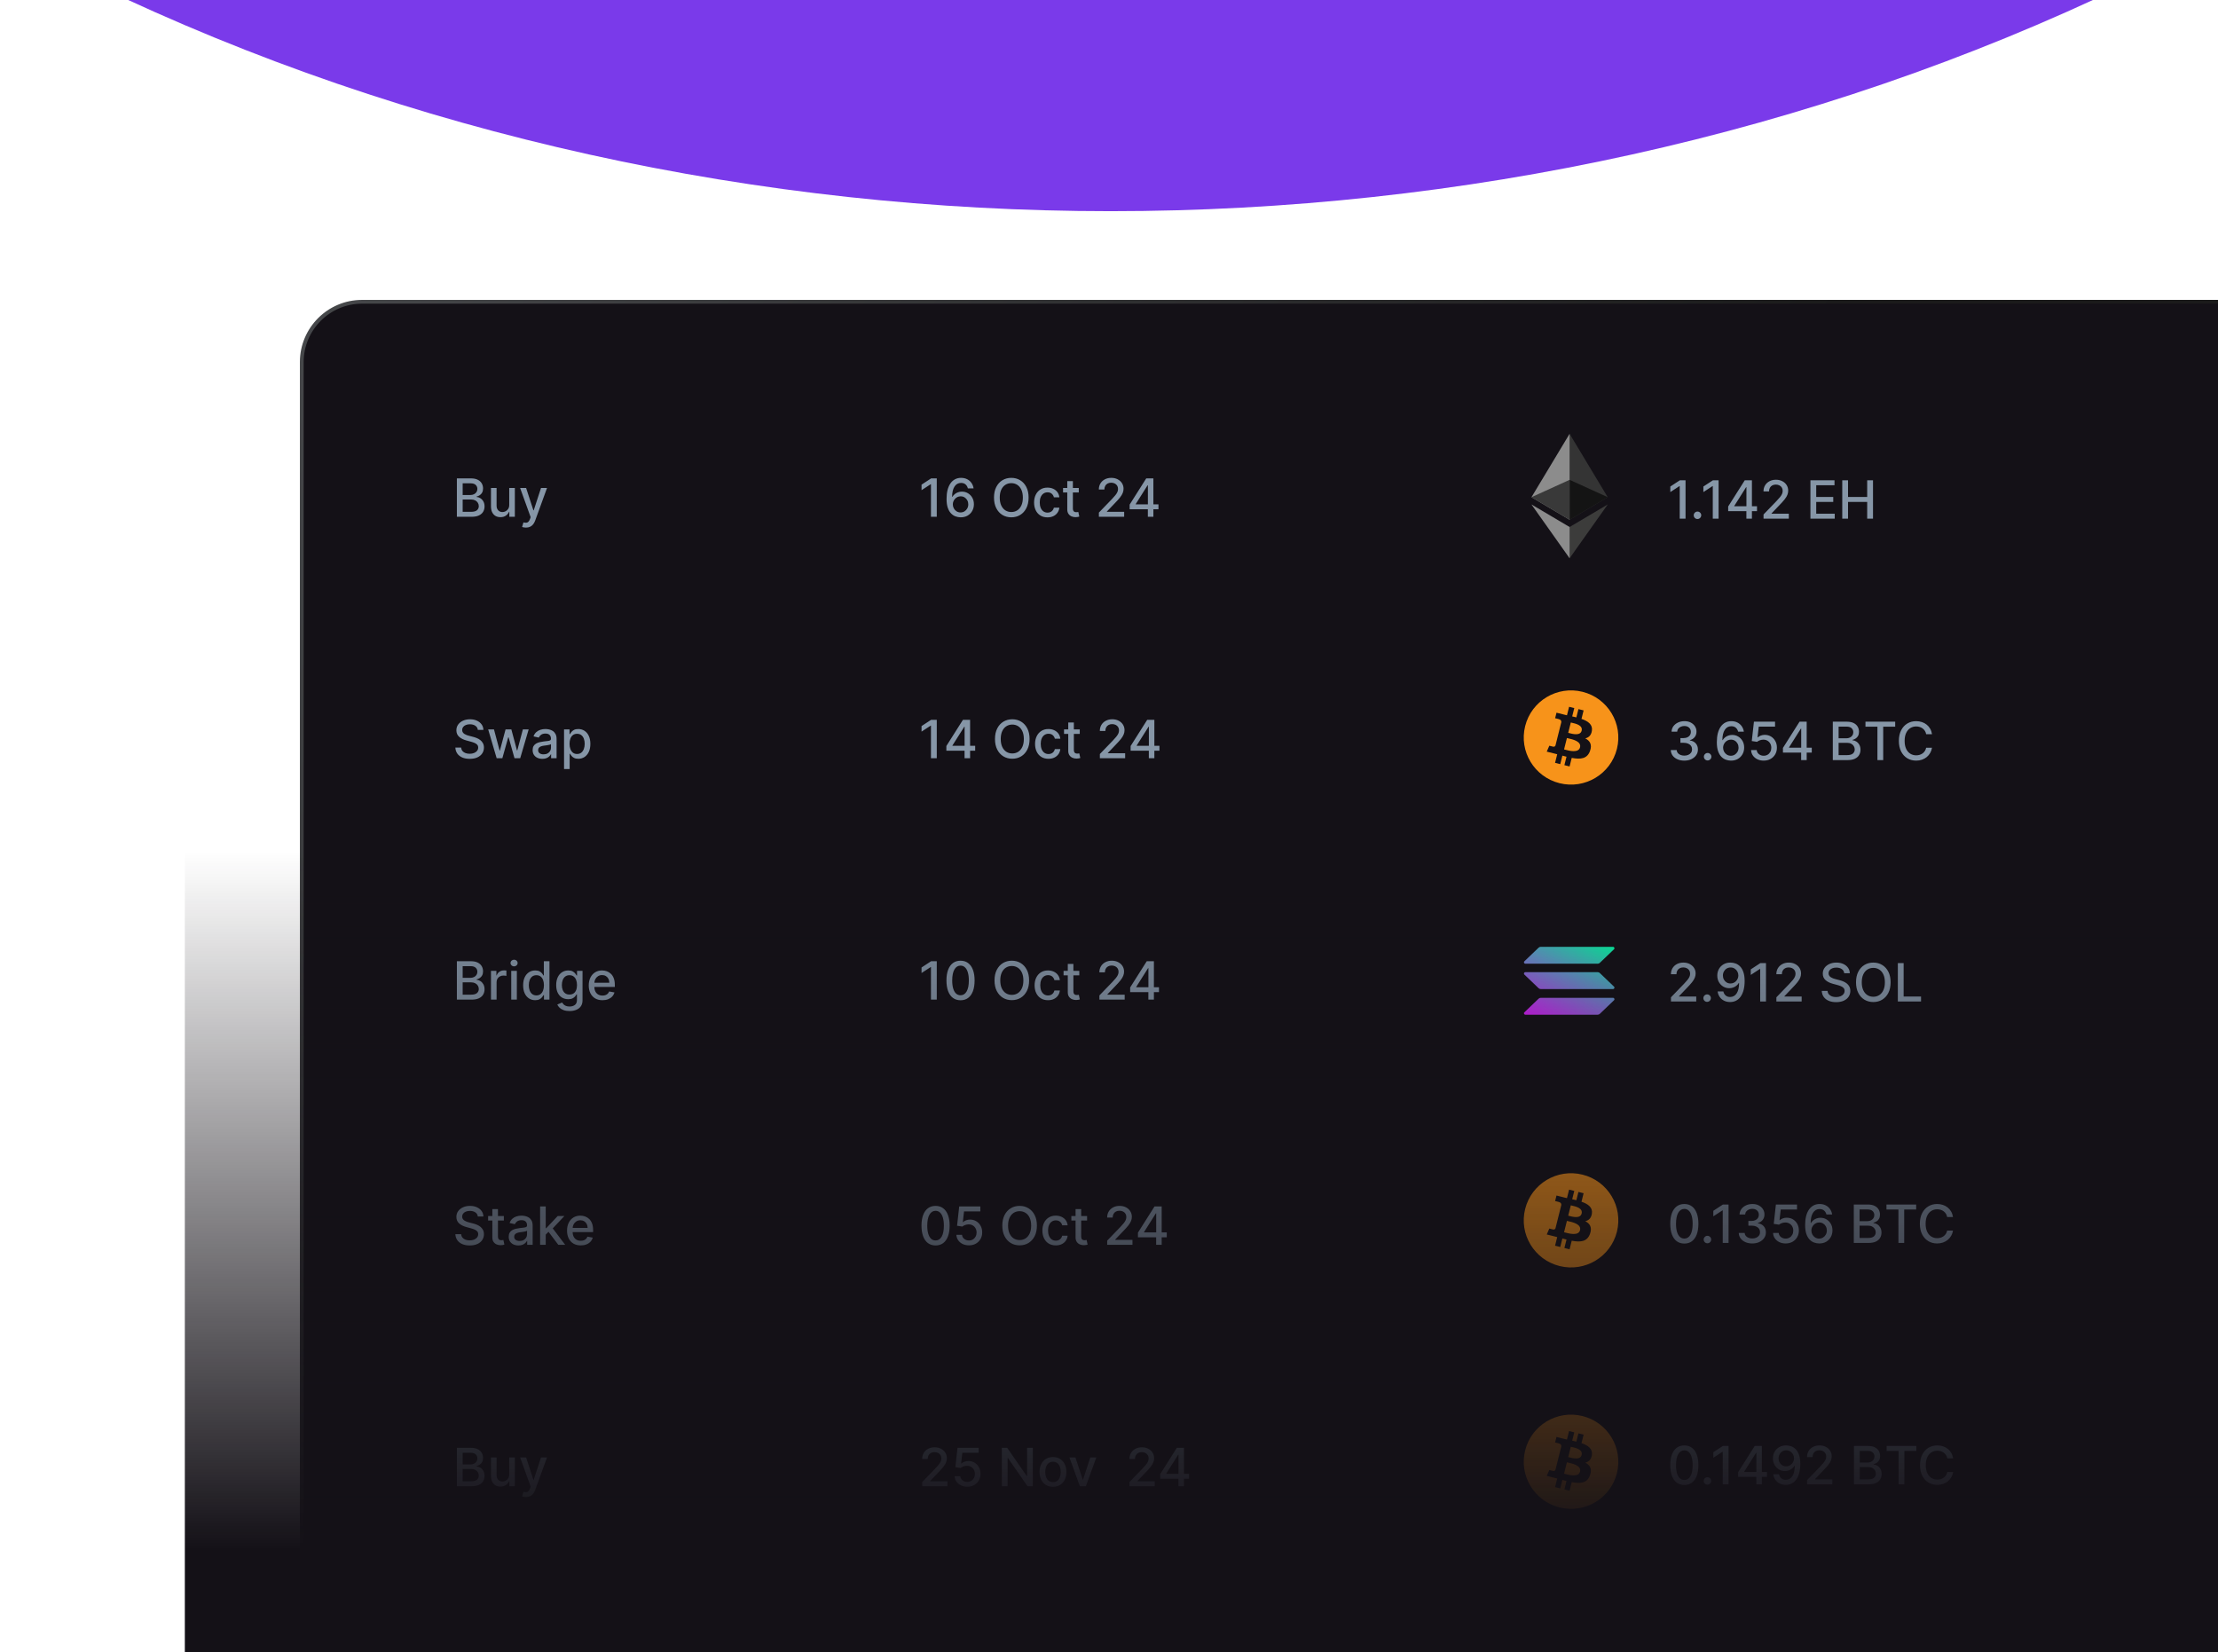 <svg width="588" height="438" viewBox="0 0 588 438" fill="none" xmlns="http://www.w3.org/2000/svg">
<g clip-path="url(#clip0_10885_35820)">
<g filter="url(#filter0_f_10885_35820)">
<ellipse cx="294.411" cy="-392.693" rx="538.411" ry="448.676" fill="#7A3AEA"/>
</g>
<path d="M80 96C80 87.163 87.163 80 96 80H588V438H80V96Z" fill="#141117"/>
<path d="M79.5 96C79.5 86.887 86.887 79.5 96 79.5H588V80.5H96C87.44 80.5 80.5 87.44 80.5 96H79.5ZM588 438H80H588ZM79.5 438V96C79.5 86.887 86.887 79.5 96 79.5V80.5C87.44 80.5 80.5 87.44 80.5 96V438H79.5ZM588 80V438V80Z" fill="url(#paint0_linear_10885_35820)"/>
<path d="M121.119 137V126.818H124.847C125.57 126.818 126.168 126.937 126.642 127.176C127.116 127.411 127.471 127.731 127.706 128.136C127.941 128.537 128.059 128.989 128.059 129.493C128.059 129.917 127.981 130.275 127.825 130.567C127.67 130.855 127.461 131.087 127.199 131.263C126.94 131.435 126.655 131.561 126.344 131.641V131.74C126.682 131.757 127.012 131.866 127.333 132.068C127.658 132.267 127.926 132.55 128.138 132.918C128.351 133.286 128.457 133.734 128.457 134.261C128.457 134.781 128.334 135.248 128.089 135.663C127.847 136.074 127.472 136.4 126.965 136.642C126.458 136.881 125.81 137 125.021 137H121.119ZM122.655 135.683H124.872C125.608 135.683 126.135 135.54 126.453 135.255C126.771 134.97 126.93 134.614 126.93 134.186C126.93 133.865 126.849 133.57 126.687 133.301C126.524 133.033 126.292 132.819 125.991 132.66C125.692 132.501 125.338 132.421 124.927 132.421H122.655V135.683ZM122.655 131.223H124.713C125.058 131.223 125.368 131.157 125.643 131.024C125.921 130.892 126.142 130.706 126.304 130.467C126.47 130.225 126.553 129.94 126.553 129.612C126.553 129.191 126.405 128.838 126.11 128.553C125.815 128.268 125.363 128.126 124.753 128.126H122.655V131.223ZM134.997 133.833V129.364H136.488V137H135.027V135.678H134.947C134.771 136.085 134.49 136.425 134.102 136.697C133.717 136.965 133.239 137.099 132.665 137.099C132.175 137.099 131.74 136.992 131.363 136.776C130.988 136.558 130.693 136.234 130.478 135.807C130.266 135.379 130.159 134.851 130.159 134.221V129.364H131.646V134.042C131.646 134.562 131.79 134.977 132.078 135.285C132.367 135.593 132.741 135.747 133.202 135.747C133.48 135.747 133.757 135.678 134.032 135.538C134.311 135.399 134.541 135.189 134.723 134.907C134.909 134.625 135 134.267 134.997 133.833ZM139.425 139.864C139.203 139.864 139.001 139.845 138.819 139.809C138.636 139.776 138.501 139.739 138.411 139.7L138.769 138.482C139.041 138.554 139.283 138.586 139.495 138.576C139.707 138.566 139.894 138.487 140.057 138.337C140.222 138.188 140.368 137.945 140.494 137.607L140.678 137.099L137.884 129.364H139.475L141.409 135.29H141.488L143.422 129.364H145.018L141.871 138.019C141.725 138.417 141.54 138.753 141.314 139.028C141.089 139.307 140.821 139.516 140.509 139.655C140.198 139.794 139.836 139.864 139.425 139.864Z" fill="#8696A7"/>
<path d="M248.342 126.818V137H246.801V128.359H246.741L244.305 129.95V128.479L246.846 126.818H248.342ZM254.651 137.139C254.197 137.133 253.75 137.05 253.309 136.891C252.871 136.732 252.474 136.466 252.116 136.095C251.758 135.724 251.471 135.225 251.256 134.599C251.044 133.972 250.938 133.19 250.938 132.252C250.938 131.364 251.025 130.575 251.201 129.886C251.38 129.196 251.637 128.615 251.972 128.141C252.306 127.663 252.711 127.3 253.185 127.052C253.659 126.803 254.191 126.679 254.781 126.679C255.387 126.679 255.926 126.798 256.396 127.037C256.867 127.276 257.248 127.605 257.54 128.026C257.835 128.447 258.022 128.926 258.102 129.463H256.585C256.482 129.039 256.279 128.692 255.974 128.424C255.669 128.156 255.271 128.021 254.781 128.021C254.035 128.021 253.453 128.346 253.036 128.996C252.621 129.645 252.412 130.549 252.409 131.705H252.484C252.659 131.417 252.875 131.172 253.13 130.969C253.388 130.764 253.677 130.607 253.995 130.497C254.317 130.384 254.655 130.328 255.009 130.328C255.599 130.328 256.133 130.472 256.61 130.761C257.091 131.046 257.473 131.44 257.759 131.944C258.044 132.448 258.186 133.024 258.186 133.674C258.186 134.324 258.039 134.912 257.744 135.439C257.452 135.966 257.041 136.384 256.511 136.692C255.98 136.997 255.361 137.146 254.651 137.139ZM254.646 135.847C255.037 135.847 255.387 135.75 255.695 135.558C256.004 135.366 256.247 135.107 256.426 134.783C256.605 134.458 256.695 134.095 256.695 133.694C256.695 133.303 256.607 132.946 256.431 132.625C256.259 132.304 256.02 132.048 255.715 131.859C255.414 131.67 255.069 131.576 254.681 131.576C254.386 131.576 254.113 131.632 253.861 131.745C253.612 131.858 253.393 132.013 253.205 132.212C253.016 132.411 252.866 132.64 252.757 132.898C252.651 133.154 252.598 133.424 252.598 133.709C252.598 134.09 252.686 134.443 252.862 134.768C253.04 135.093 253.284 135.354 253.592 135.553C253.904 135.749 254.255 135.847 254.646 135.847ZM272.686 131.909C272.686 132.996 272.487 133.931 272.089 134.713C271.691 135.492 271.146 136.092 270.453 136.513C269.764 136.93 268.98 137.139 268.102 137.139C267.22 137.139 266.433 136.93 265.74 136.513C265.051 136.092 264.507 135.49 264.11 134.708C263.712 133.926 263.513 132.993 263.513 131.909C263.513 130.822 263.712 129.889 264.11 129.11C264.507 128.328 265.051 127.728 265.74 127.31C266.433 126.889 267.22 126.679 268.102 126.679C268.98 126.679 269.764 126.889 270.453 127.31C271.146 127.728 271.691 128.328 272.089 129.11C272.487 129.889 272.686 130.822 272.686 131.909ZM271.164 131.909C271.164 131.08 271.03 130.383 270.762 129.816C270.497 129.246 270.132 128.815 269.668 128.523C269.207 128.228 268.685 128.081 268.102 128.081C267.515 128.081 266.992 128.228 266.531 128.523C266.07 128.815 265.706 129.246 265.437 129.816C265.172 130.383 265.039 131.08 265.039 131.909C265.039 132.738 265.172 133.437 265.437 134.007C265.706 134.574 266.07 135.005 266.531 135.3C266.992 135.591 267.515 135.737 268.102 135.737C268.685 135.737 269.207 135.591 269.668 135.3C270.132 135.005 270.497 134.574 270.762 134.007C271.03 133.437 271.164 132.738 271.164 131.909ZM277.698 137.154C276.959 137.154 276.323 136.987 275.789 136.652C275.259 136.314 274.851 135.848 274.566 135.255C274.281 134.662 274.139 133.982 274.139 133.217C274.139 132.441 274.285 131.757 274.576 131.163C274.868 130.567 275.279 130.101 275.809 129.766C276.339 129.432 276.964 129.264 277.683 129.264C278.263 129.264 278.78 129.372 279.235 129.587C279.689 129.799 280.055 130.098 280.333 130.482C280.615 130.867 280.782 131.316 280.835 131.83H279.389C279.309 131.472 279.127 131.163 278.842 130.905C278.56 130.646 278.182 130.517 277.708 130.517C277.294 130.517 276.931 130.626 276.619 130.845C276.311 131.061 276.071 131.369 275.899 131.77C275.726 132.168 275.64 132.638 275.64 133.182C275.64 133.739 275.725 134.219 275.894 134.624C276.063 135.028 276.301 135.341 276.61 135.563C276.921 135.785 277.287 135.896 277.708 135.896C277.99 135.896 278.245 135.845 278.474 135.742C278.706 135.636 278.9 135.485 279.056 135.29C279.215 135.094 279.326 134.859 279.389 134.584H280.835C280.782 135.078 280.622 135.518 280.353 135.906C280.085 136.294 279.725 136.599 279.274 136.821C278.827 137.043 278.302 137.154 277.698 137.154ZM285.99 129.364V130.557H281.819V129.364H285.99ZM282.937 127.534H284.424V134.758C284.424 135.046 284.467 135.263 284.553 135.409C284.639 135.552 284.75 135.649 284.886 135.702C285.025 135.752 285.176 135.777 285.338 135.777C285.458 135.777 285.562 135.769 285.652 135.752C285.741 135.736 285.811 135.722 285.86 135.712L286.129 136.94C286.043 136.973 285.92 137.007 285.761 137.04C285.602 137.076 285.403 137.096 285.164 137.099C284.773 137.106 284.409 137.036 284.071 136.891C283.733 136.745 283.459 136.519 283.25 136.214C283.042 135.91 282.937 135.527 282.937 135.066V127.534ZM291.319 137V135.886L294.765 132.317C295.132 131.929 295.436 131.589 295.674 131.298C295.916 131.003 296.097 130.723 296.216 130.457C296.336 130.192 296.395 129.911 296.395 129.612C296.395 129.274 296.316 128.982 296.157 128.737C295.998 128.489 295.78 128.298 295.505 128.165C295.23 128.03 294.92 127.962 294.576 127.962C294.211 127.962 293.893 128.036 293.621 128.185C293.349 128.335 293.141 128.545 292.995 128.817C292.849 129.089 292.776 129.407 292.776 129.771H291.309C291.309 129.152 291.452 128.61 291.737 128.146C292.022 127.682 292.413 127.322 292.91 127.067C293.407 126.808 293.972 126.679 294.605 126.679C295.245 126.679 295.809 126.807 296.296 127.062C296.786 127.314 297.169 127.658 297.444 128.096C297.719 128.53 297.857 129.021 297.857 129.567C297.857 129.945 297.786 130.315 297.643 130.676C297.504 131.037 297.26 131.44 296.912 131.884C296.564 132.325 296.08 132.86 295.461 133.49L293.437 135.608V135.683H298.021V137H291.319ZM299.473 135.011V133.768L303.873 126.818H304.852V128.648H304.23L301.083 133.629V133.709H307.114V135.011H299.473ZM304.3 137V134.634L304.31 134.067V126.818H305.767V137H304.3Z" fill="#8696A7"/>
<g clip-path="url(#clip1_10885_35820)">
<path d="M416.104 115L415.883 115.752V137.572L416.104 137.793L426.213 131.806L416.104 115Z" fill="#343434"/>
<path d="M416.106 115L405.996 131.806L416.106 137.793V127.202V115Z" fill="#8C8C8C"/>
<path d="M416.105 139.71L415.98 139.863V147.635L416.105 148L426.221 133.727L416.105 139.71Z" fill="#3C3C3B"/>
<path d="M416.106 148V139.71L405.996 133.727L416.106 148Z" fill="#8C8C8C"/>
<path d="M416.109 137.794L426.219 131.807L416.109 127.203V137.794Z" fill="#141414"/>
<path d="M405.996 131.807L416.106 137.794V127.203L405.996 131.807Z" fill="#393939"/>
</g>
<path d="M446.842 127.318V137.5H445.301V128.859H445.241L442.805 130.45V128.979L445.346 127.318H446.842ZM450.008 137.594C449.736 137.594 449.503 137.498 449.307 137.306C449.111 137.111 449.014 136.875 449.014 136.6C449.014 136.328 449.111 136.096 449.307 135.904C449.503 135.709 449.736 135.611 450.008 135.611C450.28 135.611 450.513 135.709 450.709 135.904C450.905 136.096 451.002 136.328 451.002 136.6C451.002 136.782 450.956 136.95 450.863 137.102C450.774 137.251 450.654 137.371 450.505 137.46C450.356 137.55 450.19 137.594 450.008 137.594ZM455.606 127.318V137.5H454.065V128.859H454.005L451.569 130.45V128.979L454.11 127.318H455.606ZM458.146 135.511V134.268L462.546 127.318H463.526V129.148H462.904L459.757 134.129V134.209H465.788V135.511H458.146ZM462.974 137.5V135.134L462.984 134.567V127.318H464.441V137.5H462.974ZM467.52 137.5V136.386L470.966 132.817C471.334 132.429 471.637 132.089 471.876 131.798C472.117 131.503 472.298 131.223 472.417 130.957C472.537 130.692 472.596 130.411 472.596 130.112C472.596 129.774 472.517 129.482 472.358 129.237C472.199 128.989 471.982 128.798 471.706 128.665C471.431 128.53 471.122 128.462 470.777 128.462C470.412 128.462 470.094 128.536 469.822 128.685C469.55 128.835 469.342 129.045 469.196 129.317C469.05 129.589 468.977 129.907 468.977 130.271H467.51C467.51 129.652 467.653 129.11 467.938 128.646C468.223 128.182 468.614 127.822 469.111 127.567C469.608 127.308 470.174 127.179 470.807 127.179C471.446 127.179 472.01 127.307 472.497 127.562C472.988 127.814 473.37 128.158 473.645 128.596C473.921 129.03 474.058 129.521 474.058 130.067C474.058 130.445 473.987 130.815 473.844 131.176C473.705 131.537 473.461 131.94 473.113 132.384C472.765 132.825 472.282 133.36 471.662 133.99L469.638 136.108V136.183H474.222V137.5H467.52ZM479.951 137.5V127.318H486.334V128.641H481.487V131.743H486.001V133.06H481.487V136.178H486.394V137.5H479.951ZM488.386 137.5V127.318H489.922V131.743H494.998V127.318H496.54V137.5H494.998V133.06H489.922V137.5H488.386Z" fill="#8696A7"/>
<path d="M126.672 193.493C126.619 193.022 126.4 192.658 126.016 192.399C125.631 192.137 125.147 192.006 124.564 192.006C124.146 192.006 123.785 192.073 123.48 192.205C123.175 192.335 122.938 192.513 122.769 192.742C122.603 192.968 122.521 193.224 122.521 193.513C122.521 193.755 122.577 193.964 122.69 194.139C122.806 194.315 122.956 194.462 123.142 194.582C123.331 194.698 123.533 194.795 123.749 194.875C123.964 194.951 124.171 195.014 124.37 195.064L125.364 195.322C125.689 195.402 126.022 195.51 126.364 195.646C126.705 195.781 127.022 195.96 127.313 196.183C127.605 196.405 127.84 196.68 128.019 197.008C128.201 197.336 128.293 197.729 128.293 198.186C128.293 198.763 128.143 199.275 127.845 199.722C127.55 200.17 127.121 200.523 126.558 200.781C125.997 201.04 125.32 201.169 124.524 201.169C123.762 201.169 123.102 201.048 122.545 200.806C121.989 200.564 121.553 200.221 121.238 199.777C120.923 199.33 120.749 198.799 120.716 198.186H122.257C122.287 198.554 122.406 198.861 122.615 199.106C122.827 199.348 123.097 199.528 123.425 199.648C123.757 199.764 124.12 199.822 124.514 199.822C124.948 199.822 125.335 199.754 125.673 199.618C126.014 199.479 126.282 199.286 126.478 199.041C126.674 198.793 126.771 198.503 126.771 198.171C126.771 197.87 126.685 197.623 126.513 197.43C126.344 197.238 126.113 197.079 125.822 196.953C125.533 196.827 125.207 196.716 124.842 196.62L123.639 196.292C122.824 196.07 122.178 195.743 121.7 195.312C121.226 194.882 120.989 194.312 120.989 193.602C120.989 193.016 121.148 192.504 121.467 192.066C121.785 191.629 122.216 191.289 122.759 191.047C123.303 190.802 123.916 190.679 124.599 190.679C125.288 190.679 125.896 190.8 126.423 191.042C126.954 191.284 127.371 191.617 127.676 192.041C127.981 192.462 128.14 192.946 128.153 193.493H126.672ZM131.665 201L129.417 193.364H130.954L132.45 198.972H132.525L134.026 193.364H135.562L137.054 198.947H137.128L138.615 193.364H140.151L137.909 201H136.393L134.841 195.487H134.727L133.176 201H131.665ZM143.784 201.169C143.3 201.169 142.863 201.08 142.472 200.901C142.08 200.718 141.771 200.455 141.542 200.11C141.317 199.765 141.204 199.343 141.204 198.842C141.204 198.411 141.287 198.057 141.452 197.778C141.618 197.5 141.842 197.28 142.124 197.117C142.405 196.955 142.72 196.832 143.068 196.749C143.416 196.666 143.771 196.603 144.132 196.56C144.589 196.507 144.961 196.464 145.246 196.431C145.531 196.395 145.738 196.337 145.867 196.257C145.996 196.178 146.061 196.048 146.061 195.869V195.835C146.061 195.4 145.938 195.064 145.693 194.825C145.451 194.587 145.09 194.467 144.609 194.467C144.109 194.467 143.714 194.578 143.426 194.8C143.141 195.019 142.944 195.263 142.835 195.531L141.438 195.213C141.603 194.749 141.845 194.375 142.163 194.089C142.485 193.801 142.854 193.592 143.272 193.463C143.69 193.33 144.129 193.264 144.589 193.264C144.894 193.264 145.218 193.301 145.559 193.374C145.904 193.443 146.225 193.572 146.523 193.761C146.825 193.95 147.072 194.22 147.264 194.572C147.456 194.92 147.553 195.372 147.553 195.929V201H146.101V199.956H146.041C145.945 200.148 145.801 200.337 145.609 200.523C145.416 200.708 145.17 200.862 144.868 200.985C144.566 201.108 144.205 201.169 143.784 201.169ZM144.107 199.976C144.518 199.976 144.87 199.895 145.161 199.732C145.456 199.57 145.68 199.358 145.832 199.096C145.988 198.831 146.066 198.547 146.066 198.246V197.261C146.013 197.314 145.91 197.364 145.758 197.411C145.609 197.454 145.438 197.492 145.246 197.525C145.054 197.555 144.866 197.583 144.684 197.609C144.502 197.633 144.349 197.652 144.227 197.669C143.938 197.705 143.675 197.767 143.436 197.853C143.201 197.939 143.012 198.063 142.869 198.226C142.73 198.385 142.661 198.597 142.661 198.862C142.661 199.23 142.796 199.509 143.068 199.697C143.34 199.883 143.686 199.976 144.107 199.976ZM149.532 203.864V193.364H150.984V194.602H151.108C151.195 194.442 151.319 194.259 151.481 194.05C151.644 193.841 151.869 193.659 152.157 193.503C152.446 193.344 152.827 193.264 153.301 193.264C153.917 193.264 154.468 193.42 154.952 193.732C155.435 194.043 155.815 194.492 156.09 195.079C156.368 195.665 156.508 196.371 156.508 197.197C156.508 198.022 156.37 198.73 156.095 199.32C155.82 199.906 155.442 200.359 154.961 200.677C154.481 200.992 153.932 201.149 153.316 201.149C152.852 201.149 152.472 201.071 152.177 200.915C151.886 200.76 151.657 200.577 151.491 200.369C151.326 200.16 151.198 199.974 151.108 199.812H151.019V203.864H149.532ZM150.989 197.182C150.989 197.719 151.067 198.189 151.223 198.594C151.379 198.998 151.604 199.315 151.899 199.543C152.194 199.769 152.555 199.881 152.983 199.881C153.427 199.881 153.798 199.764 154.096 199.528C154.395 199.29 154.62 198.967 154.773 198.559C154.928 198.151 155.006 197.692 155.006 197.182C155.006 196.678 154.93 196.226 154.778 195.825C154.628 195.424 154.403 195.107 154.101 194.875C153.803 194.643 153.43 194.527 152.983 194.527C152.552 194.527 152.187 194.638 151.889 194.86C151.594 195.082 151.37 195.392 151.218 195.79C151.065 196.187 150.989 196.652 150.989 197.182Z" fill="#8696A7"/>
<path d="M248.342 190.818V201H246.801V192.359H246.741L244.305 193.95V192.479L246.846 190.818H248.342ZM250.883 199.011V197.768L255.283 190.818H256.262V192.648H255.641L252.494 197.629V197.709H258.524V199.011H250.883ZM255.71 201V198.634L255.72 198.067V190.818H257.177V201H255.71ZM272.945 195.909C272.945 196.996 272.747 197.931 272.349 198.713C271.951 199.492 271.406 200.092 270.713 200.513C270.024 200.93 269.24 201.139 268.362 201.139C267.48 201.139 266.693 200.93 266 200.513C265.311 200.092 264.767 199.49 264.369 198.708C263.972 197.926 263.773 196.993 263.773 195.909C263.773 194.822 263.972 193.889 264.369 193.11C264.767 192.328 265.311 191.728 266 191.31C266.693 190.889 267.48 190.679 268.362 190.679C269.24 190.679 270.024 190.889 270.713 191.31C271.406 191.728 271.951 192.328 272.349 193.11C272.747 193.889 272.945 194.822 272.945 195.909ZM271.424 195.909C271.424 195.08 271.29 194.383 271.021 193.816C270.756 193.246 270.392 192.815 269.928 192.523C269.467 192.228 268.945 192.081 268.362 192.081C267.775 192.081 267.251 192.228 266.791 192.523C266.33 192.815 265.965 193.246 265.697 193.816C265.432 194.383 265.299 195.08 265.299 195.909C265.299 196.738 265.432 197.437 265.697 198.007C265.965 198.574 266.33 199.005 266.791 199.3C267.251 199.591 267.775 199.737 268.362 199.737C268.945 199.737 269.467 199.591 269.928 199.3C270.392 199.005 270.756 198.574 271.021 198.007C271.29 197.437 271.424 196.738 271.424 195.909ZM277.958 201.154C277.219 201.154 276.583 200.987 276.049 200.652C275.519 200.314 275.111 199.848 274.826 199.255C274.541 198.662 274.398 197.982 274.398 197.217C274.398 196.441 274.544 195.757 274.836 195.163C275.128 194.567 275.539 194.101 276.069 193.766C276.599 193.432 277.224 193.264 277.943 193.264C278.523 193.264 279.04 193.372 279.494 193.587C279.948 193.799 280.315 194.098 280.593 194.482C280.875 194.867 281.042 195.316 281.095 195.83H279.648C279.569 195.472 279.387 195.163 279.102 194.905C278.82 194.646 278.442 194.517 277.968 194.517C277.554 194.517 277.191 194.626 276.879 194.845C276.571 195.061 276.331 195.369 276.158 195.77C275.986 196.168 275.9 196.638 275.9 197.182C275.9 197.739 275.984 198.219 276.153 198.624C276.322 199.028 276.561 199.341 276.869 199.563C277.181 199.785 277.547 199.896 277.968 199.896C278.25 199.896 278.505 199.845 278.734 199.742C278.966 199.636 279.16 199.485 279.315 199.29C279.474 199.094 279.585 198.859 279.648 198.584H281.095C281.042 199.078 280.881 199.518 280.613 199.906C280.344 200.294 279.985 200.599 279.534 200.821C279.087 201.043 278.561 201.154 277.958 201.154ZM286.249 193.364V194.557H282.078V193.364H286.249ZM283.197 191.534H284.683V198.758C284.683 199.046 284.727 199.263 284.813 199.409C284.899 199.552 285.01 199.649 285.146 199.702C285.285 199.752 285.436 199.777 285.598 199.777C285.718 199.777 285.822 199.769 285.911 199.752C286.001 199.736 286.07 199.722 286.12 199.712L286.389 200.94C286.302 200.973 286.18 201.007 286.021 201.04C285.862 201.076 285.663 201.096 285.424 201.099C285.033 201.106 284.669 201.036 284.33 200.891C283.992 200.745 283.719 200.519 283.51 200.214C283.301 199.91 283.197 199.527 283.197 199.066V191.534ZM291.579 201V199.886L295.024 196.317C295.392 195.929 295.695 195.589 295.934 195.298C296.176 195.003 296.357 194.723 296.476 194.457C296.595 194.192 296.655 193.911 296.655 193.612C296.655 193.274 296.575 192.982 296.416 192.737C296.257 192.489 296.04 192.298 295.765 192.165C295.49 192.03 295.18 191.962 294.835 191.962C294.471 191.962 294.153 192.036 293.881 192.185C293.609 192.335 293.4 192.545 293.254 192.817C293.109 193.089 293.036 193.407 293.036 193.771H291.569C291.569 193.152 291.712 192.61 291.997 192.146C292.282 191.682 292.673 191.322 293.17 191.067C293.667 190.808 294.232 190.679 294.865 190.679C295.505 190.679 296.068 190.807 296.556 191.062C297.046 191.314 297.429 191.658 297.704 192.096C297.979 192.53 298.117 193.021 298.117 193.567C298.117 193.945 298.045 194.315 297.903 194.676C297.764 195.037 297.52 195.44 297.172 195.884C296.824 196.325 296.34 196.86 295.72 197.49L293.697 199.608V199.683H298.281V201H291.579ZM299.732 199.011V197.768L304.132 190.818H305.112V192.648H304.49L301.343 197.629V197.709H307.374V199.011H299.732ZM304.56 201V198.634L304.57 198.067V190.818H306.026V201H304.56Z" fill="#8696A7"/>
<path fill-rule="evenodd" clip-rule="evenodd" d="M413.454 207.626C420.173 209.294 426.977 205.222 428.652 198.531C430.327 191.84 426.239 185.061 419.521 183.393C412.803 181.725 405.999 185.798 404.325 192.49C402.649 199.18 406.738 205.958 413.454 207.626ZM419.259 190.577C420.996 191.173 422.267 192.066 422.017 193.728C421.836 194.945 421.159 195.534 420.26 195.74C421.495 196.38 422.123 197.362 421.524 199.064C420.782 201.177 419.017 201.356 416.671 200.914L416.102 203.186L414.726 202.845L415.288 200.603C414.931 200.514 414.567 200.421 414.191 200.319L413.627 202.572L412.253 202.231L412.822 199.953C412.694 199.921 412.565 199.887 412.434 199.853C412.239 199.802 412.041 199.751 411.842 199.701L410.051 199.257L410.734 197.688C410.734 197.688 411.748 197.957 411.734 197.937C412.124 198.033 412.296 197.78 412.365 197.611L413.264 194.018C413.298 194.026 413.331 194.035 413.363 194.043C413.379 194.047 413.395 194.05 413.41 194.054C413.355 194.032 413.305 194.018 413.267 194.009L413.909 191.444C413.926 191.153 413.825 190.785 413.268 190.647C413.289 190.632 412.268 190.399 412.268 190.399L412.634 188.936L414.532 189.408L414.53 189.415C414.816 189.485 415.11 189.552 415.409 189.62L415.973 187.37L417.348 187.711L416.795 189.918C417.165 190.002 417.536 190.086 417.898 190.176L418.446 187.984L419.822 188.326L419.259 190.577ZM414.907 198.739C416.029 199.035 418.483 199.68 418.873 198.119C419.273 196.523 416.893 195.991 415.732 195.731C415.602 195.702 415.488 195.677 415.394 195.653L414.638 198.67C414.715 198.689 414.806 198.713 414.907 198.739ZM415.965 194.331C416.901 194.58 418.943 195.123 419.299 193.704C419.662 192.252 417.678 191.815 416.708 191.601C416.599 191.577 416.503 191.556 416.425 191.536L415.74 194.272C415.804 194.288 415.88 194.309 415.965 194.331Z" fill="#F7931A"/>
<path d="M446.524 201.639C445.841 201.639 445.232 201.522 444.695 201.286C444.161 201.051 443.738 200.724 443.427 200.307C443.119 199.886 442.953 199.399 442.93 198.845H444.491C444.511 199.147 444.612 199.409 444.794 199.631C444.98 199.849 445.222 200.018 445.52 200.138C445.818 200.257 446.15 200.317 446.514 200.317C446.915 200.317 447.27 200.247 447.578 200.108C447.89 199.969 448.133 199.775 448.309 199.526C448.485 199.274 448.572 198.984 448.572 198.656C448.572 198.315 448.485 198.015 448.309 197.756C448.137 197.495 447.883 197.289 447.548 197.14C447.217 196.991 446.816 196.916 446.345 196.916H445.485V195.663H446.345C446.723 195.663 447.054 195.595 447.339 195.46C447.628 195.324 447.853 195.135 448.016 194.893C448.178 194.647 448.259 194.361 448.259 194.033C448.259 193.718 448.188 193.444 448.045 193.212C447.906 192.977 447.707 192.793 447.449 192.661C447.194 192.528 446.892 192.462 446.544 192.462C446.213 192.462 445.903 192.523 445.614 192.646C445.329 192.765 445.097 192.937 444.918 193.163C444.739 193.385 444.643 193.652 444.63 193.963H443.143C443.16 193.413 443.322 192.929 443.631 192.511C443.942 192.094 444.353 191.767 444.864 191.532C445.374 191.297 445.941 191.179 446.564 191.179C447.217 191.179 447.78 191.307 448.254 191.562C448.732 191.814 449.099 192.15 449.358 192.571C449.62 192.992 449.749 193.453 449.746 193.953C449.749 194.523 449.59 195.007 449.268 195.405C448.95 195.803 448.526 196.069 447.996 196.205V196.285C448.672 196.388 449.196 196.656 449.567 197.09C449.941 197.524 450.127 198.063 450.124 198.706C450.127 199.266 449.971 199.768 449.656 200.212C449.345 200.656 448.919 201.006 448.379 201.261C447.838 201.513 447.22 201.639 446.524 201.639ZM452.701 201.594C452.43 201.594 452.196 201.498 452 201.306C451.805 201.111 451.707 200.875 451.707 200.6C451.707 200.328 451.805 200.096 452 199.904C452.196 199.709 452.43 199.611 452.701 199.611C452.973 199.611 453.207 199.709 453.402 199.904C453.598 200.096 453.696 200.328 453.696 200.6C453.696 200.782 453.649 200.95 453.556 201.102C453.467 201.251 453.348 201.371 453.199 201.46C453.049 201.55 452.884 201.594 452.701 201.594ZM458.852 201.639C458.398 201.633 457.951 201.55 457.51 201.391C457.073 201.232 456.675 200.966 456.317 200.595C455.959 200.224 455.672 199.725 455.457 199.099C455.245 198.472 455.139 197.69 455.139 196.752C455.139 195.864 455.227 195.075 455.402 194.386C455.581 193.696 455.838 193.115 456.173 192.641C456.508 192.163 456.912 191.8 457.386 191.552C457.86 191.303 458.392 191.179 458.982 191.179C459.588 191.179 460.127 191.298 460.597 191.537C461.068 191.776 461.449 192.105 461.741 192.526C462.036 192.947 462.223 193.426 462.303 193.963H460.786C460.684 193.539 460.48 193.192 460.175 192.924C459.87 192.656 459.472 192.521 458.982 192.521C458.236 192.521 457.654 192.846 457.237 193.496C456.822 194.145 456.614 195.049 456.61 196.205H456.685C456.86 195.917 457.076 195.672 457.331 195.469C457.59 195.264 457.878 195.107 458.196 194.997C458.518 194.884 458.856 194.828 459.21 194.828C459.8 194.828 460.334 194.972 460.811 195.261C461.292 195.546 461.675 195.94 461.96 196.444C462.245 196.948 462.387 197.524 462.387 198.174C462.387 198.824 462.24 199.412 461.945 199.939C461.653 200.466 461.242 200.884 460.712 201.192C460.182 201.497 459.562 201.646 458.852 201.639ZM458.847 200.347C459.239 200.347 459.588 200.25 459.896 200.058C460.205 199.866 460.448 199.607 460.627 199.283C460.806 198.958 460.896 198.595 460.896 198.194C460.896 197.803 460.808 197.446 460.632 197.125C460.46 196.804 460.221 196.548 459.916 196.359C459.615 196.17 459.27 196.076 458.882 196.076C458.587 196.076 458.314 196.132 458.062 196.245C457.813 196.358 457.595 196.513 457.406 196.712C457.217 196.911 457.068 197.14 456.958 197.398C456.852 197.654 456.799 197.924 456.799 198.209C456.799 198.59 456.887 198.943 457.063 199.268C457.242 199.593 457.485 199.854 457.794 200.053C458.105 200.249 458.456 200.347 458.847 200.347ZM467.559 201.639C466.936 201.639 466.376 201.52 465.879 201.281C465.385 201.039 464.99 200.708 464.695 200.287C464.4 199.866 464.243 199.385 464.223 198.845H465.714C465.751 199.283 465.945 199.642 466.296 199.924C466.647 200.206 467.068 200.347 467.559 200.347C467.95 200.347 468.296 200.257 468.598 200.078C468.903 199.896 469.142 199.646 469.314 199.327C469.49 199.009 469.577 198.646 469.577 198.239C469.577 197.824 469.488 197.455 469.309 197.13C469.13 196.805 468.883 196.55 468.568 196.364C468.257 196.179 467.899 196.084 467.494 196.081C467.186 196.081 466.876 196.134 466.565 196.24C466.253 196.346 466.001 196.485 465.809 196.658L464.402 196.449L464.974 191.318H470.572V192.636H466.251L465.928 195.484H465.988C466.187 195.292 466.45 195.131 466.778 195.002C467.11 194.873 467.464 194.808 467.842 194.808C468.462 194.808 469.014 194.956 469.498 195.251C469.985 195.546 470.368 195.948 470.646 196.459C470.928 196.966 471.067 197.549 471.064 198.209C471.067 198.868 470.918 199.457 470.616 199.974C470.318 200.491 469.904 200.898 469.374 201.197C468.847 201.492 468.242 201.639 467.559 201.639ZM472.666 199.511V198.268L477.066 191.318H478.045V193.148H477.424L474.277 198.129V198.209H480.307V199.511H472.666ZM477.493 201.5V199.134L477.503 198.567V191.318H478.96V201.5H477.493ZM485.884 201.5V191.318H489.613C490.335 191.318 490.934 191.437 491.408 191.676C491.882 191.911 492.236 192.231 492.472 192.636C492.707 193.037 492.825 193.489 492.825 193.993C492.825 194.417 492.747 194.775 492.591 195.067C492.435 195.355 492.226 195.587 491.964 195.763C491.706 195.935 491.421 196.061 491.109 196.141V196.24C491.447 196.257 491.777 196.366 492.099 196.568C492.424 196.767 492.692 197.05 492.904 197.418C493.116 197.786 493.222 198.234 493.222 198.761C493.222 199.281 493.1 199.748 492.854 200.163C492.612 200.574 492.238 200.9 491.731 201.142C491.224 201.381 490.576 201.5 489.787 201.5H485.884ZM487.42 200.183H489.638C490.374 200.183 490.901 200.04 491.219 199.755C491.537 199.47 491.696 199.114 491.696 198.686C491.696 198.365 491.615 198.07 491.452 197.801C491.29 197.533 491.058 197.319 490.756 197.16C490.458 197.001 490.103 196.921 489.692 196.921H487.42V200.183ZM487.42 195.723H489.479C489.823 195.723 490.133 195.657 490.408 195.524C490.687 195.392 490.907 195.206 491.07 194.967C491.235 194.725 491.318 194.44 491.318 194.112C491.318 193.691 491.171 193.338 490.876 193.053C490.581 192.768 490.128 192.626 489.518 192.626H487.42V195.723ZM494.542 192.641V191.318H502.422V192.641H499.245V201.5H497.714V192.641H494.542ZM512.183 194.629H510.632C510.572 194.298 510.461 194.006 510.298 193.754C510.136 193.502 509.937 193.289 509.702 193.113C509.467 192.937 509.203 192.805 508.911 192.715C508.623 192.626 508.316 192.581 507.992 192.581C507.405 192.581 506.88 192.728 506.416 193.023C505.955 193.318 505.59 193.751 505.322 194.321C505.057 194.891 504.924 195.587 504.924 196.409C504.924 197.238 505.057 197.937 505.322 198.507C505.59 199.077 505.957 199.508 506.421 199.8C506.885 200.091 507.407 200.237 507.987 200.237C508.308 200.237 508.613 200.194 508.901 200.108C509.193 200.018 509.457 199.888 509.692 199.715C509.927 199.543 510.126 199.332 510.289 199.084C510.454 198.832 510.569 198.544 510.632 198.219L512.183 198.224C512.1 198.724 511.939 199.185 511.7 199.606C511.465 200.023 511.162 200.385 510.791 200.69C510.423 200.991 510.002 201.225 509.528 201.391C509.054 201.556 508.537 201.639 507.977 201.639C507.095 201.639 506.31 201.43 505.62 201.013C504.931 200.592 504.387 199.99 503.99 199.208C503.595 198.426 503.398 197.493 503.398 196.409C503.398 195.322 503.597 194.389 503.994 193.61C504.392 192.828 504.936 192.228 505.625 191.81C506.315 191.389 507.098 191.179 507.977 191.179C508.517 191.179 509.021 191.257 509.488 191.413C509.959 191.565 510.381 191.79 510.756 192.089C511.13 192.384 511.44 192.745 511.686 193.173C511.931 193.597 512.097 194.082 512.183 194.629Z" fill="#8696A7"/>
<path d="M121.119 265V254.818H124.847C125.57 254.818 126.168 254.937 126.642 255.176C127.116 255.411 127.471 255.731 127.706 256.136C127.941 256.537 128.059 256.989 128.059 257.493C128.059 257.917 127.981 258.275 127.825 258.567C127.67 258.855 127.461 259.087 127.199 259.263C126.94 259.435 126.655 259.561 126.344 259.641V259.74C126.682 259.757 127.012 259.866 127.333 260.068C127.658 260.267 127.926 260.55 128.138 260.918C128.351 261.286 128.457 261.734 128.457 262.261C128.457 262.781 128.334 263.248 128.089 263.663C127.847 264.074 127.472 264.4 126.965 264.642C126.458 264.881 125.81 265 125.021 265H121.119ZM122.655 263.683H124.872C125.608 263.683 126.135 263.54 126.453 263.255C126.771 262.97 126.93 262.614 126.93 262.186C126.93 261.865 126.849 261.57 126.687 261.301C126.524 261.033 126.292 260.819 125.991 260.66C125.692 260.501 125.338 260.421 124.927 260.421H122.655V263.683ZM122.655 259.223H124.713C125.058 259.223 125.368 259.157 125.643 259.024C125.921 258.892 126.142 258.706 126.304 258.467C126.47 258.225 126.553 257.94 126.553 257.612C126.553 257.191 126.405 256.838 126.11 256.553C125.815 256.268 125.363 256.126 124.753 256.126H122.655V259.223ZM130.159 265V257.364H131.596V258.577H131.676C131.815 258.166 132.06 257.843 132.412 257.607C132.766 257.369 133.167 257.249 133.615 257.249C133.708 257.249 133.817 257.253 133.943 257.259C134.072 257.266 134.173 257.274 134.246 257.284V258.706C134.186 258.689 134.08 258.671 133.928 258.651C133.775 258.628 133.623 258.616 133.471 258.616C133.119 258.616 132.806 258.691 132.531 258.84C132.259 258.986 132.044 259.19 131.885 259.452C131.725 259.71 131.646 260.005 131.646 260.337V265H130.159ZM135.532 265V257.364H137.019V265H135.532ZM136.283 256.185C136.025 256.185 135.803 256.099 135.617 255.927C135.435 255.751 135.344 255.542 135.344 255.3C135.344 255.055 135.435 254.846 135.617 254.674C135.803 254.498 136.025 254.411 136.283 254.411C136.542 254.411 136.762 254.498 136.944 254.674C137.13 254.846 137.223 255.055 137.223 255.3C137.223 255.542 137.13 255.751 136.944 255.927C136.762 256.099 136.542 256.185 136.283 256.185ZM141.877 265.149C141.261 265.149 140.711 264.992 140.227 264.677C139.746 264.359 139.368 263.906 139.093 263.32C138.822 262.73 138.686 262.022 138.686 261.197C138.686 260.371 138.823 259.665 139.098 259.079C139.377 258.492 139.758 258.043 140.242 257.732C140.726 257.42 141.274 257.264 141.887 257.264C142.361 257.264 142.743 257.344 143.031 257.503C143.323 257.659 143.548 257.841 143.707 258.05C143.869 258.259 143.995 258.442 144.085 258.602H144.174V254.818H145.661V265H144.209V263.812H144.085C143.995 263.974 143.866 264.16 143.697 264.369C143.531 264.577 143.303 264.76 143.011 264.915C142.719 265.071 142.342 265.149 141.877 265.149ZM142.206 263.881C142.633 263.881 142.994 263.769 143.289 263.543C143.588 263.315 143.813 262.998 143.966 262.594C144.121 262.189 144.199 261.719 144.199 261.182C144.199 260.652 144.123 260.187 143.971 259.79C143.818 259.392 143.594 259.082 143.299 258.86C143.004 258.638 142.64 258.527 142.206 258.527C141.758 258.527 141.385 258.643 141.087 258.875C140.789 259.107 140.563 259.424 140.411 259.825C140.262 260.226 140.187 260.678 140.187 261.182C140.187 261.692 140.263 262.151 140.416 262.559C140.568 262.967 140.794 263.29 141.092 263.528C141.394 263.764 141.765 263.881 142.206 263.881ZM150.984 268.023C150.378 268.023 149.856 267.943 149.418 267.784C148.984 267.625 148.629 267.415 148.354 267.153C148.079 266.891 147.874 266.604 147.738 266.293L149.015 265.766C149.105 265.911 149.224 266.066 149.373 266.228C149.526 266.394 149.731 266.535 149.99 266.651C150.252 266.767 150.588 266.825 150.999 266.825C151.563 266.825 152.028 266.687 152.396 266.412C152.764 266.14 152.948 265.706 152.948 265.109V263.608H152.854C152.764 263.77 152.635 263.951 152.466 264.15C152.3 264.349 152.071 264.521 151.78 264.667C151.488 264.813 151.108 264.886 150.641 264.886C150.038 264.886 149.494 264.745 149.01 264.463C148.53 264.178 148.149 263.759 147.867 263.205C147.589 262.648 147.449 261.964 147.449 261.152C147.449 260.34 147.587 259.644 147.862 259.064C148.14 258.484 148.522 258.04 149.006 257.732C149.489 257.42 150.038 257.264 150.651 257.264C151.125 257.264 151.508 257.344 151.8 257.503C152.091 257.659 152.318 257.841 152.481 258.05C152.646 258.259 152.774 258.442 152.863 258.602H152.973V257.364H154.43V265.169C154.43 265.825 154.277 266.364 153.972 266.785C153.667 267.206 153.255 267.517 152.734 267.719C152.217 267.922 151.634 268.023 150.984 268.023ZM150.969 263.653C151.397 263.653 151.758 263.553 152.053 263.354C152.351 263.152 152.577 262.864 152.729 262.489C152.885 262.112 152.963 261.659 152.963 261.132C152.963 260.618 152.887 260.166 152.734 259.775C152.582 259.384 152.358 259.079 152.063 258.86C151.768 258.638 151.403 258.527 150.969 258.527C150.522 258.527 150.149 258.643 149.851 258.875C149.552 259.104 149.327 259.415 149.175 259.81C149.025 260.204 148.951 260.645 148.951 261.132C148.951 261.633 149.027 262.072 149.18 262.45C149.332 262.827 149.557 263.122 149.856 263.335C150.157 263.547 150.528 263.653 150.969 263.653ZM159.714 265.154C158.962 265.154 158.314 264.993 157.77 264.672C157.23 264.347 156.813 263.891 156.518 263.305C156.226 262.715 156.08 262.024 156.08 261.232C156.08 260.449 156.226 259.76 156.518 259.163C156.813 258.567 157.224 258.101 157.751 257.766C158.281 257.432 158.901 257.264 159.61 257.264C160.041 257.264 160.458 257.335 160.863 257.478C161.267 257.621 161.63 257.844 161.952 258.149C162.273 258.454 162.527 258.85 162.712 259.337C162.898 259.821 162.991 260.41 162.991 261.102V261.629H156.92V260.516H161.534C161.534 260.125 161.454 259.778 161.295 259.477C161.136 259.172 160.912 258.931 160.624 258.756C160.339 258.58 160.004 258.492 159.62 258.492C159.202 258.492 158.838 258.595 158.526 258.8C158.218 259.003 157.979 259.268 157.81 259.596C157.644 259.921 157.562 260.274 157.562 260.655V261.525C157.562 262.035 157.651 262.469 157.83 262.827C158.012 263.185 158.266 263.459 158.591 263.648C158.916 263.833 159.295 263.926 159.729 263.926C160.011 263.926 160.268 263.886 160.5 263.807C160.732 263.724 160.932 263.601 161.101 263.439C161.27 263.277 161.4 263.076 161.489 262.837L162.896 263.091C162.783 263.505 162.581 263.868 162.29 264.18C162.001 264.488 161.638 264.728 161.201 264.901C160.767 265.07 160.271 265.154 159.714 265.154Z" fill="#8696A7"/>
<path d="M248.342 254.818V265H246.801V256.359H246.741L244.305 257.95V256.479L246.846 254.818H248.342ZM254.641 265.169C253.856 265.166 253.185 264.959 252.628 264.548C252.071 264.137 251.645 263.538 251.35 262.753C251.055 261.967 250.908 261.021 250.908 259.914C250.908 258.81 251.055 257.867 251.35 257.085C251.648 256.303 252.076 255.706 252.633 255.295C253.193 254.884 253.862 254.679 254.641 254.679C255.42 254.679 256.088 254.886 256.645 255.3C257.202 255.711 257.628 256.308 257.923 257.09C258.221 257.869 258.37 258.81 258.37 259.914C258.37 261.024 258.223 261.972 257.928 262.758C257.633 263.54 257.207 264.138 256.65 264.553C256.093 264.964 255.424 265.169 254.641 265.169ZM254.641 263.842C255.331 263.842 255.869 263.505 256.257 262.832C256.648 262.16 256.844 261.187 256.844 259.914C256.844 259.069 256.754 258.355 256.575 257.771C256.4 257.185 256.146 256.741 255.815 256.439C255.487 256.134 255.095 255.982 254.641 255.982C253.955 255.982 253.417 256.32 253.026 256.996C252.634 257.672 252.437 258.645 252.434 259.914C252.434 260.763 252.522 261.48 252.697 262.067C252.876 262.65 253.13 263.093 253.458 263.394C253.786 263.692 254.181 263.842 254.641 263.842ZM272.822 259.909C272.822 260.996 272.624 261.931 272.226 262.713C271.828 263.492 271.283 264.092 270.59 264.513C269.901 264.93 269.117 265.139 268.239 265.139C267.357 265.139 266.57 264.93 265.877 264.513C265.188 264.092 264.644 263.49 264.246 262.708C263.849 261.926 263.65 260.993 263.65 259.909C263.65 258.822 263.849 257.889 264.246 257.11C264.644 256.328 265.188 255.728 265.877 255.31C266.57 254.889 267.357 254.679 268.239 254.679C269.117 254.679 269.901 254.889 270.59 255.31C271.283 255.728 271.828 256.328 272.226 257.11C272.624 257.889 272.822 258.822 272.822 259.909ZM271.301 259.909C271.301 259.08 271.167 258.383 270.898 257.816C270.633 257.246 270.269 256.815 269.805 256.523C269.344 256.228 268.822 256.081 268.239 256.081C267.652 256.081 267.128 256.228 266.668 256.523C266.207 256.815 265.842 257.246 265.574 257.816C265.309 258.383 265.176 259.08 265.176 259.909C265.176 260.738 265.309 261.437 265.574 262.007C265.842 262.574 266.207 263.005 266.668 263.3C267.128 263.591 267.652 263.737 268.239 263.737C268.822 263.737 269.344 263.591 269.805 263.3C270.269 263.005 270.633 262.574 270.898 262.007C271.167 261.437 271.301 260.738 271.301 259.909ZM277.835 265.154C277.096 265.154 276.46 264.987 275.926 264.652C275.396 264.314 274.988 263.848 274.703 263.255C274.418 262.662 274.275 261.982 274.275 261.217C274.275 260.441 274.421 259.757 274.713 259.163C275.005 258.567 275.416 258.101 275.946 257.766C276.476 257.432 277.101 257.264 277.82 257.264C278.4 257.264 278.917 257.372 279.371 257.587C279.825 257.799 280.192 258.098 280.47 258.482C280.752 258.867 280.919 259.316 280.972 259.83H279.525C279.446 259.472 279.264 259.163 278.979 258.905C278.697 258.646 278.319 258.517 277.845 258.517C277.431 258.517 277.068 258.626 276.756 258.845C276.448 259.061 276.208 259.369 276.035 259.77C275.863 260.168 275.777 260.638 275.777 261.182C275.777 261.739 275.861 262.219 276.03 262.624C276.199 263.028 276.438 263.341 276.746 263.563C277.058 263.785 277.424 263.896 277.845 263.896C278.127 263.896 278.382 263.845 278.611 263.742C278.843 263.636 279.037 263.485 279.192 263.29C279.351 263.094 279.462 262.859 279.525 262.584H280.972C280.919 263.078 280.758 263.518 280.49 263.906C280.221 264.294 279.862 264.599 279.411 264.821C278.964 265.043 278.438 265.154 277.835 265.154ZM286.126 257.364V258.557H281.955V257.364H286.126ZM283.074 255.534H284.56V262.758C284.56 263.046 284.603 263.263 284.69 263.409C284.776 263.552 284.887 263.649 285.023 263.702C285.162 263.752 285.313 263.777 285.475 263.777C285.594 263.777 285.699 263.769 285.788 263.752C285.878 263.736 285.947 263.722 285.997 263.712L286.266 264.94C286.179 264.973 286.057 265.007 285.898 265.04C285.739 265.076 285.54 265.096 285.301 265.099C284.91 265.106 284.545 265.036 284.207 264.891C283.869 264.745 283.596 264.519 283.387 264.214C283.178 263.91 283.074 263.527 283.074 263.066V255.534ZM291.456 265V263.886L294.901 260.317C295.269 259.929 295.572 259.589 295.811 259.298C296.053 259.003 296.234 258.723 296.353 258.457C296.472 258.192 296.532 257.911 296.532 257.612C296.532 257.274 296.452 256.982 296.293 256.737C296.134 256.489 295.917 256.298 295.642 256.165C295.367 256.03 295.057 255.962 294.712 255.962C294.348 255.962 294.03 256.036 293.758 256.185C293.486 256.335 293.277 256.545 293.131 256.817C292.986 257.089 292.913 257.407 292.913 257.771H291.446C291.446 257.152 291.589 256.61 291.874 256.146C292.159 255.682 292.55 255.322 293.047 255.067C293.544 254.808 294.109 254.679 294.742 254.679C295.382 254.679 295.945 254.807 296.433 255.062C296.923 255.314 297.306 255.658 297.581 256.096C297.856 256.53 297.994 257.021 297.994 257.567C297.994 257.945 297.922 258.315 297.78 258.676C297.641 259.037 297.397 259.44 297.049 259.884C296.701 260.325 296.217 260.86 295.597 261.49L293.574 263.608V263.683H298.158V265H291.456ZM299.609 263.011V261.768L304.009 254.818H304.989V256.648H304.367L301.22 261.629V261.709H307.251V263.011H299.609ZM304.437 265V262.634L304.447 262.067V254.818H305.903V265H304.437Z" fill="#8696A7"/>
<g clip-path="url(#clip2_10885_35820)">
<path d="M407.9 264.739C408.044 264.6 408.244 264.52 408.455 264.52H427.609C427.959 264.52 428.134 264.924 427.887 265.161L424.103 268.781C423.958 268.92 423.759 269.001 423.548 269.001H404.393C404.043 269.001 403.868 268.597 404.116 268.36L407.9 264.739Z" fill="url(#paint1_linear_10885_35820)"/>
<path d="M407.9 251.219C408.05 251.081 408.25 251 408.455 251H427.609C427.959 251 428.134 251.404 427.887 251.641L424.103 255.262C423.958 255.4 423.759 255.481 423.548 255.481H404.393C404.043 255.481 403.868 255.077 404.116 254.84L407.9 251.219Z" fill="url(#paint2_linear_10885_35820)"/>
<path d="M424.103 257.936C423.958 257.798 423.759 257.717 423.548 257.717H404.393C404.043 257.717 403.868 258.121 404.116 258.358L407.9 261.979C408.044 262.117 408.244 262.198 408.455 262.198H427.609C427.959 262.198 428.134 261.794 427.887 261.557L424.103 257.936Z" fill="url(#paint3_linear_10885_35820)"/>
</g>
<path d="M442.979 265.5V264.386L446.425 260.817C446.793 260.429 447.096 260.089 447.335 259.798C447.576 259.503 447.757 259.223 447.876 258.957C447.996 258.692 448.055 258.411 448.055 258.112C448.055 257.774 447.976 257.482 447.817 257.237C447.658 256.989 447.441 256.798 447.165 256.665C446.89 256.53 446.58 256.462 446.236 256.462C445.871 256.462 445.553 256.536 445.281 256.685C445.009 256.835 444.801 257.045 444.655 257.317C444.509 257.589 444.436 257.907 444.436 258.271H442.969C442.969 257.652 443.112 257.11 443.397 256.646C443.682 256.182 444.073 255.822 444.57 255.567C445.067 255.308 445.633 255.179 446.266 255.179C446.905 255.179 447.469 255.307 447.956 255.562C448.446 255.814 448.829 256.158 449.104 256.596C449.379 257.03 449.517 257.521 449.517 258.067C449.517 258.445 449.446 258.815 449.303 259.176C449.164 259.537 448.92 259.94 448.572 260.384C448.224 260.825 447.741 261.36 447.121 261.99L445.097 264.108V264.183H449.681V265.5H442.979ZM452.565 265.594C452.293 265.594 452.059 265.498 451.864 265.306C451.668 265.111 451.57 264.875 451.57 264.6C451.57 264.328 451.668 264.096 451.864 263.904C452.059 263.709 452.293 263.611 452.565 263.611C452.836 263.611 453.07 263.709 453.266 263.904C453.461 264.096 453.559 264.328 453.559 264.6C453.559 264.782 453.513 264.95 453.42 265.102C453.33 265.251 453.211 265.371 453.062 265.46C452.913 265.55 452.747 265.594 452.565 265.594ZM458.793 255.179C459.247 255.182 459.694 255.265 460.135 255.428C460.576 255.59 460.974 255.855 461.328 256.223C461.686 256.591 461.971 257.088 462.183 257.714C462.399 258.338 462.508 259.113 462.512 260.041C462.512 260.933 462.422 261.727 462.243 262.423C462.064 263.115 461.807 263.7 461.472 264.178C461.141 264.655 460.738 265.018 460.264 265.266C459.79 265.515 459.257 265.639 458.664 265.639C458.057 265.639 457.518 265.52 457.048 265.281C456.577 265.043 456.194 264.713 455.899 264.292C455.604 263.868 455.42 263.38 455.347 262.83H456.864C456.963 263.268 457.165 263.622 457.47 263.894C457.779 264.163 458.176 264.297 458.664 264.297C459.409 264.297 459.991 263.972 460.409 263.322C460.826 262.67 461.037 261.758 461.04 260.588H460.96C460.788 260.873 460.573 261.118 460.314 261.324C460.059 261.529 459.772 261.688 459.454 261.801C459.136 261.914 458.796 261.97 458.435 261.97C457.848 261.97 457.315 261.826 456.834 261.538C456.353 261.249 455.971 260.853 455.686 260.349C455.401 259.846 455.258 259.271 455.258 258.624C455.258 257.981 455.404 257.398 455.695 256.874C455.99 256.351 456.401 255.936 456.928 255.631C457.459 255.323 458.08 255.172 458.793 255.179ZM458.798 256.472C458.41 256.472 458.06 256.568 457.749 256.76C457.441 256.949 457.197 257.206 457.018 257.531C456.839 257.852 456.749 258.21 456.749 258.604C456.749 258.999 456.836 259.357 457.008 259.678C457.184 259.996 457.422 260.25 457.724 260.439C458.029 260.625 458.377 260.717 458.768 260.717C459.06 260.717 459.331 260.661 459.583 260.548C459.835 260.436 460.056 260.28 460.244 260.081C460.433 259.879 460.581 259.65 460.687 259.395C460.793 259.14 460.846 258.871 460.846 258.589C460.846 258.215 460.757 257.867 460.578 257.545C460.402 257.224 460.16 256.965 459.852 256.77C459.544 256.571 459.192 256.472 458.798 256.472ZM468.17 255.318V265.5H466.629V256.859H466.57L464.134 258.45V256.979L466.674 255.318H468.17ZM470.925 265.5V264.386L474.37 260.817C474.738 260.429 475.041 260.089 475.28 259.798C475.522 259.503 475.702 259.223 475.822 258.957C475.941 258.692 476.001 258.411 476.001 258.112C476.001 257.774 475.921 257.482 475.762 257.237C475.603 256.989 475.386 256.798 475.111 256.665C474.836 256.53 474.526 256.462 474.181 256.462C473.817 256.462 473.498 256.536 473.227 256.685C472.955 256.835 472.746 257.045 472.6 257.317C472.454 257.589 472.381 257.907 472.381 258.271H470.915C470.915 257.652 471.057 257.11 471.342 256.646C471.627 256.182 472.018 255.822 472.516 255.567C473.013 255.308 473.578 255.179 474.211 255.179C474.851 255.179 475.414 255.307 475.901 255.562C476.392 255.814 476.775 256.158 477.05 256.596C477.325 257.03 477.462 257.521 477.462 258.067C477.462 258.445 477.391 258.815 477.249 259.176C477.109 259.537 476.866 259.94 476.518 260.384C476.17 260.825 475.686 261.36 475.066 261.99L473.043 264.108V264.183H477.626V265.5H470.925ZM488.908 257.993C488.855 257.522 488.636 257.158 488.252 256.899C487.867 256.637 487.384 256.506 486.8 256.506C486.383 256.506 486.021 256.573 485.716 256.705C485.412 256.835 485.175 257.013 485.006 257.242C484.84 257.468 484.757 257.724 484.757 258.013C484.757 258.255 484.813 258.464 484.926 258.639C485.042 258.815 485.193 258.962 485.378 259.082C485.567 259.198 485.769 259.295 485.985 259.375C486.2 259.451 486.407 259.514 486.606 259.564L487.601 259.822C487.925 259.902 488.259 260.01 488.6 260.146C488.941 260.281 489.258 260.46 489.55 260.683C489.841 260.905 490.077 261.18 490.256 261.508C490.438 261.836 490.529 262.229 490.529 262.686C490.529 263.263 490.38 263.775 490.081 264.222C489.787 264.67 489.357 265.023 488.794 265.281C488.234 265.54 487.556 265.669 486.76 265.669C485.998 265.669 485.339 265.548 484.782 265.306C484.225 265.064 483.789 264.721 483.474 264.277C483.159 263.83 482.985 263.299 482.952 262.686H484.493C484.523 263.054 484.643 263.361 484.851 263.606C485.064 263.848 485.334 264.028 485.662 264.148C485.993 264.264 486.356 264.322 486.751 264.322C487.185 264.322 487.571 264.254 487.909 264.118C488.25 263.979 488.519 263.786 488.714 263.541C488.91 263.293 489.008 263.003 489.008 262.671C489.008 262.37 488.921 262.123 488.749 261.93C488.58 261.738 488.35 261.579 488.058 261.453C487.77 261.327 487.443 261.216 487.079 261.12L485.876 260.792C485.06 260.57 484.414 260.243 483.937 259.812C483.463 259.382 483.226 258.812 483.226 258.102C483.226 257.516 483.385 257.004 483.703 256.566C484.021 256.129 484.452 255.789 484.996 255.547C485.539 255.302 486.152 255.179 486.835 255.179C487.524 255.179 488.133 255.3 488.66 255.542C489.19 255.784 489.608 256.117 489.912 256.541C490.217 256.962 490.376 257.446 490.39 257.993H488.908ZM501.209 260.409C501.209 261.496 501.01 262.431 500.613 263.213C500.215 263.992 499.67 264.592 498.977 265.013C498.288 265.43 497.504 265.639 496.625 265.639C495.744 265.639 494.957 265.43 494.264 265.013C493.574 264.592 493.031 263.99 492.633 263.208C492.235 262.426 492.037 261.493 492.037 260.409C492.037 259.322 492.235 258.389 492.633 257.61C493.031 256.828 493.574 256.228 494.264 255.81C494.957 255.389 495.744 255.179 496.625 255.179C497.504 255.179 498.288 255.389 498.977 255.81C499.67 256.228 500.215 256.828 500.613 257.61C501.01 258.389 501.209 259.322 501.209 260.409ZM499.688 260.409C499.688 259.58 499.554 258.883 499.285 258.316C499.02 257.746 498.655 257.315 498.191 257.023C497.731 256.728 497.209 256.581 496.625 256.581C496.039 256.581 495.515 256.728 495.054 257.023C494.594 257.315 494.229 257.746 493.961 258.316C493.695 258.883 493.563 259.58 493.563 260.409C493.563 261.238 493.695 261.937 493.961 262.507C494.229 263.074 494.594 263.505 495.054 263.8C495.515 264.091 496.039 264.237 496.625 264.237C497.209 264.237 497.731 264.091 498.191 263.8C498.655 263.505 499.02 263.074 499.285 262.507C499.554 261.937 499.688 261.238 499.688 260.409ZM503.124 265.5V255.318H504.661V264.178H509.274V265.5H503.124Z" fill="#8696A7"/>
<path d="M126.672 322.493C126.619 322.022 126.4 321.658 126.016 321.399C125.631 321.137 125.147 321.006 124.564 321.006C124.146 321.006 123.785 321.073 123.48 321.205C123.175 321.335 122.938 321.513 122.769 321.742C122.603 321.968 122.521 322.224 122.521 322.513C122.521 322.755 122.577 322.964 122.69 323.139C122.806 323.315 122.956 323.462 123.142 323.582C123.331 323.698 123.533 323.795 123.749 323.875C123.964 323.951 124.171 324.014 124.37 324.064L125.364 324.322C125.689 324.402 126.022 324.51 126.364 324.646C126.705 324.781 127.022 324.96 127.313 325.183C127.605 325.405 127.84 325.68 128.019 326.008C128.201 326.336 128.293 326.729 128.293 327.186C128.293 327.763 128.143 328.275 127.845 328.722C127.55 329.17 127.121 329.523 126.558 329.781C125.997 330.04 125.32 330.169 124.524 330.169C123.762 330.169 123.102 330.048 122.545 329.806C121.989 329.564 121.553 329.221 121.238 328.777C120.923 328.33 120.749 327.799 120.716 327.186H122.257C122.287 327.554 122.406 327.861 122.615 328.106C122.827 328.348 123.097 328.528 123.425 328.648C123.757 328.764 124.12 328.822 124.514 328.822C124.948 328.822 125.335 328.754 125.673 328.618C126.014 328.479 126.282 328.286 126.478 328.041C126.674 327.793 126.771 327.503 126.771 327.171C126.771 326.87 126.685 326.623 126.513 326.43C126.344 326.238 126.113 326.079 125.822 325.953C125.533 325.827 125.207 325.716 124.842 325.62L123.639 325.292C122.824 325.07 122.178 324.743 121.7 324.312C121.226 323.882 120.989 323.312 120.989 322.602C120.989 322.016 121.148 321.504 121.467 321.066C121.785 320.629 122.216 320.289 122.759 320.047C123.303 319.802 123.916 319.679 124.599 319.679C125.288 319.679 125.896 319.8 126.423 320.042C126.954 320.284 127.371 320.617 127.676 321.041C127.981 321.462 128.14 321.946 128.153 322.493H126.672ZM133.574 322.364V323.557H129.403V322.364H133.574ZM130.521 320.534H132.008V327.758C132.008 328.046 132.051 328.263 132.137 328.409C132.223 328.552 132.334 328.649 132.47 328.702C132.609 328.752 132.76 328.777 132.922 328.777C133.042 328.777 133.146 328.769 133.236 328.752C133.325 328.736 133.395 328.722 133.444 328.712L133.713 329.94C133.627 329.973 133.504 330.007 133.345 330.04C133.186 330.076 132.987 330.096 132.748 330.099C132.357 330.106 131.993 330.036 131.655 329.891C131.317 329.745 131.043 329.519 130.834 329.214C130.626 328.91 130.521 328.527 130.521 328.066V320.534ZM137.44 330.169C136.956 330.169 136.519 330.08 136.128 329.901C135.737 329.718 135.427 329.455 135.198 329.11C134.973 328.765 134.86 328.343 134.86 327.842C134.86 327.411 134.943 327.057 135.109 326.778C135.274 326.5 135.498 326.28 135.78 326.117C136.062 325.955 136.376 325.832 136.724 325.749C137.072 325.666 137.427 325.603 137.788 325.56C138.246 325.507 138.617 325.464 138.902 325.431C139.187 325.395 139.394 325.337 139.523 325.257C139.653 325.178 139.717 325.048 139.717 324.869V324.835C139.717 324.4 139.595 324.064 139.349 323.825C139.107 323.587 138.746 323.467 138.266 323.467C137.765 323.467 137.371 323.578 137.082 323.8C136.797 324.019 136.6 324.263 136.491 324.531L135.094 324.213C135.259 323.749 135.501 323.375 135.82 323.089C136.141 322.801 136.511 322.592 136.928 322.463C137.346 322.33 137.785 322.264 138.246 322.264C138.551 322.264 138.874 322.301 139.215 322.374C139.56 322.443 139.881 322.572 140.18 322.761C140.481 322.95 140.728 323.22 140.92 323.572C141.113 323.92 141.209 324.372 141.209 324.929V330H139.757V328.956H139.697C139.601 329.148 139.457 329.337 139.265 329.523C139.073 329.708 138.826 329.862 138.524 329.985C138.223 330.108 137.861 330.169 137.44 330.169ZM137.763 328.976C138.174 328.976 138.526 328.895 138.817 328.732C139.112 328.57 139.336 328.358 139.489 328.096C139.644 327.831 139.722 327.547 139.722 327.246V326.261C139.669 326.314 139.567 326.364 139.414 326.411C139.265 326.454 139.094 326.492 138.902 326.525C138.71 326.555 138.522 326.583 138.34 326.609C138.158 326.633 138.005 326.652 137.883 326.669C137.594 326.705 137.331 326.767 137.092 326.853C136.857 326.939 136.668 327.063 136.526 327.226C136.386 327.385 136.317 327.597 136.317 327.862C136.317 328.23 136.453 328.509 136.724 328.697C136.996 328.883 137.343 328.976 137.763 328.976ZM144.556 327.41L144.546 325.595H144.805L147.847 322.364H149.627L146.157 326.043H145.923L144.556 327.41ZM143.189 330V319.818H144.675V330H143.189ZM148.011 330L145.277 326.371L146.301 325.332L149.836 330H148.011ZM153.958 330.154C153.206 330.154 152.558 329.993 152.015 329.672C151.474 329.347 151.057 328.891 150.762 328.305C150.47 327.715 150.324 327.024 150.324 326.232C150.324 325.449 150.47 324.76 150.762 324.163C151.057 323.567 151.468 323.101 151.995 322.766C152.525 322.432 153.145 322.264 153.854 322.264C154.285 322.264 154.703 322.335 155.107 322.478C155.511 322.621 155.874 322.844 156.196 323.149C156.517 323.454 156.771 323.85 156.956 324.337C157.142 324.821 157.235 325.41 157.235 326.102V326.629H151.164V325.516H155.778C155.778 325.125 155.699 324.778 155.539 324.477C155.38 324.172 155.157 323.931 154.868 323.756C154.583 323.58 154.248 323.492 153.864 323.492C153.446 323.492 153.082 323.595 152.77 323.8C152.462 324.003 152.223 324.268 152.054 324.596C151.889 324.921 151.806 325.274 151.806 325.655V326.525C151.806 327.035 151.895 327.469 152.074 327.827C152.257 328.185 152.51 328.459 152.835 328.648C153.16 328.833 153.539 328.926 153.973 328.926C154.255 328.926 154.512 328.886 154.744 328.807C154.976 328.724 155.176 328.601 155.346 328.439C155.515 328.277 155.644 328.076 155.733 327.837L157.14 328.091C157.028 328.505 156.825 328.868 156.534 329.18C156.245 329.488 155.882 329.728 155.445 329.901C155.011 330.07 154.515 330.154 153.958 330.154Z" fill="#8696A7"/>
<path d="M121.119 394V383.818H124.847C125.57 383.818 126.168 383.937 126.642 384.176C127.116 384.411 127.471 384.731 127.706 385.136C127.941 385.537 128.059 385.989 128.059 386.493C128.059 386.917 127.981 387.275 127.825 387.567C127.67 387.855 127.461 388.087 127.199 388.263C126.94 388.435 126.655 388.561 126.344 388.641V388.74C126.682 388.757 127.012 388.866 127.333 389.068C127.658 389.267 127.926 389.55 128.138 389.918C128.351 390.286 128.457 390.734 128.457 391.261C128.457 391.781 128.334 392.248 128.089 392.663C127.847 393.074 127.472 393.4 126.965 393.642C126.458 393.881 125.81 394 125.021 394H121.119ZM122.655 392.683H124.872C125.608 392.683 126.135 392.54 126.453 392.255C126.771 391.97 126.93 391.614 126.93 391.186C126.93 390.865 126.849 390.57 126.687 390.301C126.524 390.033 126.292 389.819 125.991 389.66C125.692 389.501 125.338 389.421 124.927 389.421H122.655V392.683ZM122.655 388.223H124.713C125.058 388.223 125.368 388.157 125.643 388.024C125.921 387.892 126.142 387.706 126.304 387.467C126.47 387.225 126.553 386.94 126.553 386.612C126.553 386.191 126.405 385.838 126.11 385.553C125.815 385.268 125.363 385.126 124.753 385.126H122.655V388.223ZM134.997 390.833V386.364H136.488V394H135.027V392.678H134.947C134.771 393.085 134.49 393.425 134.102 393.697C133.717 393.965 133.239 394.099 132.665 394.099C132.175 394.099 131.74 393.992 131.363 393.776C130.988 393.558 130.693 393.234 130.478 392.807C130.266 392.379 130.159 391.851 130.159 391.221V386.364H131.646V391.042C131.646 391.562 131.79 391.977 132.078 392.285C132.367 392.593 132.741 392.747 133.202 392.747C133.48 392.747 133.757 392.678 134.032 392.538C134.311 392.399 134.541 392.189 134.723 391.907C134.909 391.625 135 391.267 134.997 390.833ZM139.425 396.864C139.203 396.864 139.001 396.845 138.819 396.809C138.636 396.776 138.501 396.739 138.411 396.7L138.769 395.482C139.041 395.554 139.283 395.586 139.495 395.576C139.707 395.566 139.894 395.487 140.057 395.337C140.222 395.188 140.368 394.945 140.494 394.607L140.678 394.099L137.884 386.364H139.475L141.409 392.29H141.488L143.422 386.364H145.018L141.871 395.019C141.725 395.417 141.54 395.753 141.314 396.028C141.089 396.307 140.821 396.516 140.509 396.655C140.198 396.794 139.836 396.864 139.425 396.864Z" fill="#8696A7"/>
<path d="M248.024 330.169C247.239 330.166 246.567 329.959 246.011 329.548C245.454 329.137 245.028 328.538 244.733 327.753C244.438 326.967 244.29 326.021 244.29 324.914C244.29 323.81 244.438 322.867 244.733 322.085C245.031 321.303 245.459 320.706 246.016 320.295C246.576 319.884 247.245 319.679 248.024 319.679C248.803 319.679 249.471 319.886 250.028 320.3C250.585 320.711 251.01 321.308 251.305 322.09C251.604 322.869 251.753 323.81 251.753 324.914C251.753 326.024 251.605 326.972 251.31 327.758C251.015 328.54 250.589 329.138 250.033 329.553C249.476 329.964 248.806 330.169 248.024 330.169ZM248.024 328.842C248.714 328.842 249.252 328.505 249.64 327.832C250.031 327.16 250.227 326.187 250.227 324.914C250.227 324.069 250.137 323.355 249.958 322.771C249.782 322.185 249.529 321.741 249.197 321.439C248.869 321.134 248.478 320.982 248.024 320.982C247.338 320.982 246.799 321.32 246.408 321.996C246.017 322.672 245.82 323.645 245.817 324.914C245.817 325.763 245.905 326.48 246.08 327.067C246.259 327.65 246.513 328.093 246.841 328.394C247.169 328.692 247.563 328.842 248.024 328.842ZM256.877 330.139C256.254 330.139 255.694 330.02 255.197 329.781C254.703 329.539 254.309 329.208 254.014 328.787C253.719 328.366 253.561 327.885 253.541 327.345H255.033C255.069 327.783 255.263 328.142 255.615 328.424C255.966 328.706 256.387 328.847 256.877 328.847C257.268 328.847 257.615 328.757 257.916 328.578C258.221 328.396 258.46 328.146 258.632 327.827C258.808 327.509 258.896 327.146 258.896 326.739C258.896 326.324 258.806 325.955 258.627 325.63C258.448 325.305 258.201 325.05 257.887 324.864C257.575 324.679 257.217 324.584 256.813 324.581C256.504 324.581 256.195 324.634 255.883 324.74C255.571 324.846 255.32 324.985 255.127 325.158L253.72 324.949L254.292 319.818H259.89V321.136H255.57L255.247 323.984H255.306C255.505 323.792 255.769 323.631 256.097 323.502C256.428 323.373 256.783 323.308 257.161 323.308C257.78 323.308 258.332 323.456 258.816 323.751C259.303 324.046 259.686 324.448 259.965 324.959C260.246 325.466 260.386 326.049 260.382 326.709C260.386 327.368 260.236 327.957 259.935 328.474C259.637 328.991 259.222 329.398 258.692 329.697C258.165 329.992 257.56 330.139 256.877 330.139ZM274.887 324.909C274.887 325.996 274.688 326.931 274.29 327.713C273.893 328.492 273.347 329.092 272.655 329.513C271.965 329.93 271.181 330.139 270.303 330.139C269.421 330.139 268.634 329.93 267.942 329.513C267.252 329.092 266.709 328.49 266.311 327.708C265.913 326.926 265.714 325.993 265.714 324.909C265.714 323.822 265.913 322.889 266.311 322.11C266.709 321.328 267.252 320.728 267.942 320.31C268.634 319.889 269.421 319.679 270.303 319.679C271.181 319.679 271.965 319.889 272.655 320.31C273.347 320.728 273.893 321.328 274.29 322.11C274.688 322.889 274.887 323.822 274.887 324.909ZM273.366 324.909C273.366 324.08 273.231 323.383 272.963 322.816C272.698 322.246 272.333 321.815 271.869 321.523C271.408 321.228 270.886 321.081 270.303 321.081C269.716 321.081 269.193 321.228 268.732 321.523C268.271 321.815 267.907 322.246 267.638 322.816C267.373 323.383 267.241 324.08 267.241 324.909C267.241 325.738 267.373 326.437 267.638 327.007C267.907 327.574 268.271 328.005 268.732 328.3C269.193 328.591 269.716 328.737 270.303 328.737C270.886 328.737 271.408 328.591 271.869 328.3C272.333 328.005 272.698 327.574 272.963 327.007C273.231 326.437 273.366 325.738 273.366 324.909ZM279.9 330.154C279.16 330.154 278.524 329.987 277.99 329.652C277.46 329.314 277.052 328.848 276.767 328.255C276.482 327.662 276.34 326.982 276.34 326.217C276.34 325.441 276.486 324.757 276.777 324.163C277.069 323.567 277.48 323.101 278.01 322.766C278.541 322.432 279.165 322.264 279.885 322.264C280.465 322.264 280.982 322.372 281.436 322.587C281.89 322.799 282.256 323.098 282.534 323.482C282.816 323.867 282.984 324.316 283.037 324.83H281.59C281.51 324.472 281.328 324.163 281.043 323.905C280.761 323.646 280.383 323.517 279.909 323.517C279.495 323.517 279.132 323.626 278.821 323.845C278.512 324.061 278.272 324.369 278.1 324.77C277.927 325.168 277.841 325.638 277.841 326.182C277.841 326.739 277.926 327.219 278.095 327.624C278.264 328.028 278.502 328.341 278.811 328.563C279.122 328.785 279.489 328.896 279.909 328.896C280.191 328.896 280.446 328.845 280.675 328.742C280.907 328.636 281.101 328.485 281.257 328.29C281.416 328.094 281.527 327.859 281.59 327.584H283.037C282.984 328.078 282.823 328.518 282.554 328.906C282.286 329.294 281.926 329.599 281.475 329.821C281.028 330.043 280.503 330.154 279.9 330.154ZM288.191 322.364V323.557H284.02V322.364H288.191ZM285.138 320.534H286.625V327.758C286.625 328.046 286.668 328.263 286.754 328.409C286.84 328.552 286.951 328.649 287.087 328.702C287.226 328.752 287.377 328.777 287.54 328.777C287.659 328.777 287.763 328.769 287.853 328.752C287.942 328.736 288.012 328.722 288.062 328.712L288.33 329.94C288.244 329.973 288.121 330.007 287.962 330.04C287.803 330.076 287.604 330.096 287.366 330.099C286.974 330.106 286.61 330.036 286.272 329.891C285.934 329.745 285.66 329.519 285.452 329.214C285.243 328.91 285.138 328.527 285.138 328.066V320.534ZM293.52 330V328.886L296.966 325.317C297.334 324.929 297.637 324.589 297.876 324.298C298.117 324.003 298.298 323.723 298.417 323.457C298.537 323.192 298.596 322.911 298.596 322.612C298.596 322.274 298.517 321.982 298.358 321.737C298.199 321.489 297.982 321.298 297.706 321.165C297.431 321.03 297.122 320.962 296.777 320.962C296.412 320.962 296.094 321.036 295.822 321.185C295.55 321.335 295.342 321.545 295.196 321.817C295.05 322.089 294.977 322.407 294.977 322.771H293.51C293.51 322.152 293.653 321.61 293.938 321.146C294.223 320.682 294.614 320.322 295.111 320.067C295.608 319.808 296.174 319.679 296.807 319.679C297.446 319.679 298.01 319.807 298.497 320.062C298.988 320.314 299.37 320.658 299.645 321.096C299.921 321.53 300.058 322.021 300.058 322.567C300.058 322.945 299.987 323.315 299.844 323.676C299.705 324.037 299.461 324.44 299.113 324.884C298.765 325.325 298.282 325.86 297.662 326.49L295.638 328.608V328.683H300.222V330H293.52ZM301.674 328.011V326.768L306.074 319.818H307.053V321.648H306.432L303.285 326.629V326.709H309.315V328.011H301.674ZM306.501 330V327.634L306.511 327.067V319.818H307.968V330H306.501Z" fill="#8696A7"/>
<path d="M244.479 394V392.886L247.925 389.317C248.293 388.929 248.596 388.589 248.835 388.298C249.076 388.003 249.257 387.723 249.376 387.457C249.496 387.192 249.555 386.911 249.555 386.612C249.555 386.274 249.476 385.982 249.317 385.737C249.158 385.489 248.941 385.298 248.665 385.165C248.39 385.03 248.08 384.962 247.736 384.962C247.371 384.962 247.053 385.036 246.781 385.185C246.509 385.335 246.301 385.545 246.155 385.817C246.009 386.089 245.936 386.407 245.936 386.771H244.469C244.469 386.152 244.612 385.61 244.897 385.146C245.182 384.682 245.573 384.322 246.07 384.067C246.567 383.808 247.133 383.679 247.766 383.679C248.405 383.679 248.969 383.807 249.456 384.062C249.946 384.314 250.329 384.658 250.604 385.096C250.879 385.53 251.017 386.021 251.017 386.567C251.017 386.945 250.946 387.315 250.803 387.676C250.664 388.037 250.42 388.44 250.072 388.884C249.724 389.325 249.241 389.86 248.621 390.49L246.597 392.608V392.683H251.181V394H244.479ZM256.426 394.139C255.803 394.139 255.243 394.02 254.746 393.781C254.252 393.539 253.857 393.208 253.562 392.787C253.268 392.366 253.11 391.885 253.09 391.345H254.582C254.618 391.783 254.812 392.142 255.163 392.424C255.515 392.706 255.936 392.847 256.426 392.847C256.817 392.847 257.164 392.757 257.465 392.578C257.77 392.396 258.009 392.146 258.181 391.827C258.357 391.509 258.445 391.146 258.445 390.739C258.445 390.324 258.355 389.955 258.176 389.63C257.997 389.305 257.75 389.05 257.435 388.864C257.124 388.679 256.766 388.584 256.362 388.581C256.053 388.581 255.743 388.634 255.432 388.74C255.12 388.846 254.868 388.985 254.676 389.158L253.269 388.949L253.841 383.818H259.439V385.136H255.119L254.795 387.984H254.855C255.054 387.792 255.317 387.631 255.646 387.502C255.977 387.373 256.332 387.308 256.71 387.308C257.329 387.308 257.881 387.456 258.365 387.751C258.852 388.046 259.235 388.448 259.513 388.959C259.795 389.466 259.934 390.049 259.931 390.709C259.934 391.368 259.785 391.957 259.484 392.474C259.185 392.991 258.771 393.398 258.241 393.697C257.714 393.992 257.109 394.139 256.426 394.139ZM273.809 383.818V394H272.397L267.222 386.533H267.127V394H265.591V383.818H267.013L272.194 391.295H272.288V383.818H273.809ZM279.148 394.154C278.432 394.154 277.807 393.99 277.273 393.662C276.74 393.334 276.325 392.875 276.03 392.285C275.735 391.695 275.588 391.005 275.588 390.217C275.588 389.424 275.735 388.732 276.03 388.138C276.325 387.545 276.74 387.085 277.273 386.756C277.807 386.428 278.432 386.264 279.148 386.264C279.863 386.264 280.488 386.428 281.022 386.756C281.555 387.085 281.97 387.545 282.265 388.138C282.56 388.732 282.707 389.424 282.707 390.217C282.707 391.005 282.56 391.695 282.265 392.285C281.97 392.875 281.555 393.334 281.022 393.662C280.488 393.99 279.863 394.154 279.148 394.154ZM279.153 392.906C279.617 392.906 280.001 392.784 280.306 392.538C280.611 392.293 280.836 391.967 280.982 391.559C281.131 391.151 281.206 390.702 281.206 390.212C281.206 389.724 281.131 389.277 280.982 388.869C280.836 388.458 280.611 388.129 280.306 387.88C280.001 387.631 279.617 387.507 279.153 387.507C278.685 387.507 278.297 387.631 277.989 387.88C277.684 388.129 277.457 388.458 277.308 388.869C277.162 389.277 277.089 389.724 277.089 390.212C277.089 390.702 277.162 391.151 277.308 391.559C277.457 391.967 277.684 392.293 277.989 392.538C278.297 392.784 278.685 392.906 279.153 392.906ZM290.639 386.364L287.87 394H286.279L283.505 386.364H285.101L287.035 392.24H287.115L289.044 386.364H290.639ZM299.427 394V392.886L302.872 389.317C303.24 388.929 303.543 388.589 303.782 388.298C304.024 388.003 304.204 387.723 304.324 387.457C304.443 387.192 304.503 386.911 304.503 386.612C304.503 386.274 304.423 385.982 304.264 385.737C304.105 385.489 303.888 385.298 303.613 385.165C303.338 385.03 303.028 384.962 302.683 384.962C302.318 384.962 302 385.036 301.729 385.185C301.457 385.335 301.248 385.545 301.102 385.817C300.956 386.089 300.883 386.407 300.883 386.771H299.417C299.417 386.152 299.559 385.61 299.844 385.146C300.129 384.682 300.52 384.322 301.018 384.067C301.515 383.808 302.08 383.679 302.713 383.679C303.353 383.679 303.916 383.807 304.403 384.062C304.894 384.314 305.277 384.658 305.552 385.096C305.827 385.53 305.964 386.021 305.964 386.567C305.964 386.945 305.893 387.315 305.751 387.676C305.611 388.037 305.368 388.44 305.02 388.884C304.672 389.325 304.188 389.86 303.568 390.49L301.545 392.608V392.683H306.128V394H299.427ZM307.58 392.011V390.768L311.98 383.818H312.959V385.648H312.338L309.191 390.629V390.709H315.221V392.011H307.58ZM312.407 394V391.634L312.417 391.067V383.818H313.874V394H312.407Z" fill="#8696A7"/>
<path fill-rule="evenodd" clip-rule="evenodd" d="M413.454 335.626C420.173 337.294 426.977 333.222 428.652 326.531C430.327 319.84 426.239 313.061 419.521 311.393C412.803 309.725 405.999 313.798 404.325 320.49C402.649 327.18 406.738 333.958 413.454 335.626ZM419.259 318.577C420.996 319.173 422.267 320.066 422.017 321.728C421.836 322.945 421.159 323.534 420.26 323.74C421.495 324.38 422.123 325.362 421.524 327.064C420.782 329.177 419.017 329.356 416.671 328.914L416.102 331.186L414.726 330.845L415.288 328.603C414.931 328.514 414.567 328.421 414.191 328.319L413.627 330.572L412.253 330.231L412.822 327.953C412.694 327.921 412.565 327.887 412.434 327.853C412.239 327.802 412.041 327.751 411.842 327.701L410.051 327.257L410.734 325.688C410.734 325.688 411.748 325.957 411.734 325.937C412.124 326.033 412.296 325.78 412.365 325.611L413.264 322.018C413.298 322.026 413.331 322.035 413.363 322.043C413.379 322.047 413.395 322.05 413.41 322.054C413.355 322.032 413.305 322.018 413.267 322.009L413.909 319.444C413.926 319.153 413.825 318.785 413.268 318.647C413.289 318.632 412.268 318.399 412.268 318.399L412.634 316.936L414.532 317.408L414.53 317.415C414.816 317.485 415.11 317.552 415.409 317.62L415.973 315.37L417.348 315.711L416.795 317.918C417.165 318.002 417.536 318.086 417.898 318.176L418.446 315.984L419.822 316.326L419.259 318.577ZM414.907 326.739C416.029 327.035 418.483 327.68 418.873 326.119C419.273 324.523 416.893 323.991 415.732 323.731C415.602 323.702 415.488 323.677 415.394 323.653L414.638 326.67C414.715 326.689 414.806 326.713 414.907 326.739ZM415.965 322.331C416.901 322.58 418.943 323.123 419.299 321.704C419.662 320.252 417.678 319.815 416.708 319.601C416.599 319.577 416.503 319.556 416.425 319.536L415.74 322.272C415.804 322.288 415.88 322.309 415.965 322.331Z" fill="#F7931A"/>
<path d="M446.524 329.669C445.739 329.666 445.067 329.459 444.511 329.048C443.954 328.637 443.528 328.038 443.233 327.253C442.938 326.467 442.79 325.521 442.79 324.414C442.79 323.31 442.938 322.367 443.233 321.585C443.531 320.803 443.959 320.206 444.516 319.795C445.076 319.384 445.745 319.179 446.524 319.179C447.303 319.179 447.971 319.386 448.528 319.8C449.085 320.211 449.51 320.808 449.805 321.59C450.104 322.369 450.253 323.31 450.253 324.414C450.253 325.524 450.105 326.472 449.81 327.258C449.515 328.04 449.089 328.638 448.533 329.053C447.976 329.464 447.306 329.669 446.524 329.669ZM446.524 328.342C447.214 328.342 447.752 328.005 448.14 327.332C448.531 326.66 448.727 325.687 448.727 324.414C448.727 323.569 448.637 322.855 448.458 322.271C448.282 321.685 448.029 321.241 447.697 320.939C447.369 320.634 446.978 320.482 446.524 320.482C445.838 320.482 445.299 320.82 444.908 321.496C444.517 322.172 444.32 323.145 444.317 324.414C444.317 325.263 444.405 325.98 444.58 326.567C444.759 327.15 445.013 327.593 445.341 327.894C445.669 328.192 446.063 328.342 446.524 328.342ZM452.647 329.594C452.375 329.594 452.141 329.498 451.946 329.306C451.75 329.111 451.652 328.875 451.652 328.6C451.652 328.328 451.75 328.096 451.946 327.904C452.141 327.709 452.375 327.611 452.647 327.611C452.918 327.611 453.152 327.709 453.348 327.904C453.543 328.096 453.641 328.328 453.641 328.6C453.641 328.782 453.595 328.95 453.502 329.102C453.412 329.251 453.293 329.371 453.144 329.46C452.995 329.55 452.829 329.594 452.647 329.594ZM458.245 319.318V329.5H456.703V320.859H456.644L454.208 322.45V320.979L456.748 319.318H458.245ZM464.544 329.639C463.861 329.639 463.251 329.522 462.714 329.286C462.181 329.051 461.758 328.724 461.446 328.307C461.138 327.886 460.972 327.399 460.949 326.845H462.51C462.53 327.147 462.631 327.409 462.814 327.631C462.999 327.849 463.241 328.018 463.539 328.138C463.838 328.257 464.169 328.317 464.534 328.317C464.935 328.317 465.289 328.247 465.598 328.108C465.909 327.969 466.153 327.775 466.328 327.526C466.504 327.274 466.592 326.984 466.592 326.656C466.592 326.315 466.504 326.015 466.328 325.756C466.156 325.495 465.903 325.289 465.568 325.14C465.236 324.991 464.835 324.916 464.365 324.916H463.505V323.663H464.365C464.743 323.663 465.074 323.595 465.359 323.46C465.647 323.324 465.873 323.135 466.035 322.893C466.198 322.647 466.279 322.361 466.279 322.033C466.279 321.718 466.208 321.444 466.065 321.212C465.926 320.977 465.727 320.793 465.468 320.661C465.213 320.528 464.912 320.462 464.564 320.462C464.232 320.462 463.922 320.523 463.634 320.646C463.349 320.765 463.117 320.937 462.938 321.163C462.759 321.385 462.663 321.652 462.65 321.963H461.163C461.18 321.413 461.342 320.929 461.65 320.511C461.962 320.094 462.373 319.767 462.883 319.532C463.394 319.297 463.96 319.179 464.583 319.179C465.236 319.179 465.8 319.307 466.274 319.562C466.751 319.814 467.119 320.15 467.377 320.571C467.639 320.992 467.769 321.453 467.765 321.953C467.769 322.523 467.609 323.007 467.288 323.405C466.97 323.803 466.546 324.069 466.015 324.205V324.285C466.691 324.388 467.215 324.656 467.586 325.09C467.961 325.524 468.146 326.063 468.143 326.706C468.146 327.266 467.991 327.768 467.676 328.212C467.364 328.656 466.938 329.006 466.398 329.261C465.858 329.513 465.24 329.639 464.544 329.639ZM473.383 329.639C472.76 329.639 472.2 329.52 471.703 329.281C471.209 329.039 470.815 328.708 470.52 328.287C470.225 327.866 470.067 327.385 470.047 326.845H471.539C471.575 327.283 471.769 327.642 472.12 327.924C472.472 328.206 472.893 328.347 473.383 328.347C473.774 328.347 474.121 328.257 474.422 328.078C474.727 327.896 474.966 327.646 475.138 327.327C475.314 327.009 475.402 326.646 475.402 326.239C475.402 325.824 475.312 325.455 475.133 325.13C474.954 324.805 474.707 324.55 474.392 324.364C474.081 324.179 473.723 324.084 473.319 324.081C473.01 324.081 472.7 324.134 472.389 324.24C472.077 324.346 471.825 324.485 471.633 324.658L470.226 324.449L470.798 319.318H476.396V320.636H472.076L471.752 323.484H471.812C472.011 323.292 472.275 323.131 472.603 323.002C472.934 322.873 473.289 322.808 473.667 322.808C474.286 322.808 474.838 322.956 475.322 323.251C475.809 323.546 476.192 323.948 476.471 324.459C476.752 324.966 476.891 325.549 476.888 326.209C476.891 326.868 476.742 327.457 476.441 327.974C476.142 328.491 475.728 328.898 475.198 329.197C474.671 329.492 474.066 329.639 473.383 329.639ZM482.259 329.639C481.805 329.633 481.357 329.55 480.916 329.391C480.479 329.232 480.081 328.966 479.723 328.595C479.365 328.224 479.079 327.725 478.863 327.099C478.651 326.472 478.545 325.69 478.545 324.752C478.545 323.864 478.633 323.075 478.808 322.386C478.987 321.696 479.244 321.115 479.579 320.641C479.914 320.163 480.318 319.8 480.792 319.552C481.266 319.303 481.798 319.179 482.388 319.179C482.994 319.179 483.533 319.298 484.004 319.537C484.474 319.776 484.856 320.105 485.147 320.526C485.442 320.947 485.629 321.426 485.709 321.963H484.193C484.09 321.539 483.886 321.192 483.581 320.924C483.276 320.656 482.878 320.521 482.388 320.521C481.642 320.521 481.061 320.846 480.643 321.496C480.229 322.145 480.02 323.049 480.017 324.205H480.091C480.267 323.917 480.482 323.672 480.737 323.469C480.996 323.264 481.284 323.107 481.602 322.997C481.924 322.884 482.262 322.828 482.617 322.828C483.207 322.828 483.74 322.972 484.218 323.261C484.698 323.546 485.081 323.94 485.366 324.444C485.651 324.948 485.794 325.524 485.794 326.174C485.794 326.824 485.646 327.412 485.351 327.939C485.059 328.466 484.648 328.884 484.118 329.192C483.588 329.497 482.968 329.646 482.259 329.639ZM482.254 328.347C482.645 328.347 482.994 328.25 483.303 328.058C483.611 327.866 483.855 327.607 484.034 327.283C484.213 326.958 484.302 326.595 484.302 326.194C484.302 325.803 484.214 325.446 484.039 325.125C483.866 324.804 483.628 324.548 483.323 324.359C483.021 324.17 482.676 324.076 482.289 324.076C481.994 324.076 481.72 324.132 481.468 324.245C481.22 324.358 481.001 324.513 480.812 324.712C480.623 324.911 480.474 325.14 480.365 325.398C480.258 325.654 480.205 325.924 480.205 326.209C480.205 326.59 480.293 326.943 480.469 327.268C480.648 327.593 480.892 327.854 481.2 328.053C481.511 328.249 481.863 328.347 482.254 328.347ZM491.449 329.5V319.318H495.177C495.9 319.318 496.498 319.437 496.972 319.676C497.446 319.911 497.801 320.231 498.036 320.636C498.271 321.037 498.389 321.489 498.389 321.993C498.389 322.417 498.311 322.775 498.155 323.067C498 323.355 497.791 323.587 497.529 323.763C497.27 323.935 496.985 324.061 496.674 324.141V324.24C497.012 324.257 497.342 324.366 497.663 324.568C497.988 324.767 498.256 325.05 498.469 325.418C498.681 325.786 498.787 326.234 498.787 326.761C498.787 327.281 498.664 327.748 498.419 328.163C498.177 328.574 497.802 328.9 497.295 329.142C496.788 329.381 496.14 329.5 495.351 329.5H491.449ZM492.985 328.183H495.202C495.938 328.183 496.465 328.04 496.783 327.755C497.101 327.47 497.26 327.114 497.26 326.686C497.26 326.365 497.179 326.07 497.017 325.801C496.854 325.533 496.622 325.319 496.321 325.16C496.023 325.001 495.668 324.921 495.257 324.921H492.985V328.183ZM492.985 323.723H495.043C495.388 323.723 495.698 323.657 495.973 323.524C496.251 323.392 496.472 323.206 496.634 322.967C496.8 322.725 496.883 322.44 496.883 322.112C496.883 321.691 496.735 321.338 496.44 321.053C496.145 320.768 495.693 320.626 495.083 320.626H492.985V323.723ZM500.107 320.641V319.318H507.987V320.641H504.81V329.5H503.279V320.641H500.107ZM517.747 322.629H516.196C516.136 322.298 516.025 322.006 515.863 321.754C515.701 321.502 515.502 321.289 515.266 321.113C515.031 320.937 514.768 320.805 514.476 320.715C514.188 320.626 513.881 320.581 513.556 320.581C512.969 320.581 512.444 320.728 511.98 321.023C511.519 321.318 511.155 321.751 510.886 322.321C510.621 322.891 510.489 323.587 510.489 324.409C510.489 325.238 510.621 325.937 510.886 326.507C511.155 327.077 511.521 327.508 511.985 327.8C512.449 328.091 512.971 328.237 513.551 328.237C513.873 328.237 514.178 328.194 514.466 328.108C514.758 328.018 515.021 327.888 515.256 327.715C515.492 327.543 515.691 327.332 515.853 327.084C516.019 326.832 516.133 326.544 516.196 326.219L517.747 326.224C517.664 326.724 517.504 327.185 517.265 327.606C517.03 328.023 516.726 328.385 516.355 328.69C515.987 328.991 515.566 329.225 515.092 329.391C514.618 329.556 514.101 329.639 513.541 329.639C512.66 329.639 511.874 329.43 511.185 329.013C510.495 328.592 509.952 327.99 509.554 327.208C509.16 326.426 508.962 325.493 508.962 324.409C508.962 323.322 509.161 322.389 509.559 321.61C509.957 320.828 510.5 320.228 511.19 319.81C511.879 319.389 512.663 319.179 513.541 319.179C514.081 319.179 514.585 319.257 515.053 319.413C515.523 319.565 515.946 319.79 516.32 320.089C516.695 320.384 517.005 320.745 517.25 321.173C517.495 321.597 517.661 322.082 517.747 322.629Z" fill="#8696A7"/>
<path fill-rule="evenodd" clip-rule="evenodd" d="M413.454 399.626C420.173 401.294 426.977 397.222 428.652 390.531C430.327 383.84 426.239 377.061 419.521 375.393C412.803 373.725 405.999 377.798 404.325 384.49C402.649 391.18 406.738 397.958 413.454 399.626ZM419.259 382.577C420.996 383.173 422.267 384.066 422.017 385.728C421.836 386.945 421.159 387.534 420.26 387.74C421.495 388.38 422.123 389.362 421.524 391.064C420.782 393.177 419.017 393.356 416.671 392.914L416.102 395.186L414.726 394.845L415.288 392.603C414.931 392.514 414.567 392.421 414.191 392.319L413.627 394.572L412.253 394.231L412.822 391.953C412.694 391.921 412.565 391.887 412.434 391.853C412.239 391.802 412.041 391.751 411.842 391.701L410.051 391.257L410.734 389.688C410.734 389.688 411.748 389.957 411.734 389.937C412.124 390.033 412.296 389.78 412.365 389.611L413.264 386.018C413.298 386.026 413.331 386.035 413.363 386.043C413.379 386.047 413.395 386.05 413.41 386.054C413.355 386.032 413.305 386.018 413.267 386.009L413.909 383.444C413.926 383.153 413.825 382.785 413.268 382.647C413.289 382.632 412.268 382.399 412.268 382.399L412.634 380.936L414.532 381.408L414.53 381.415C414.816 381.485 415.11 381.552 415.409 381.62L415.973 379.37L417.348 379.711L416.795 381.918C417.165 382.002 417.536 382.086 417.898 382.176L418.446 379.984L419.822 380.326L419.259 382.577ZM414.907 390.739C416.029 391.035 418.483 391.68 418.873 390.119C419.273 388.523 416.893 387.991 415.732 387.731C415.602 387.702 415.488 387.677 415.394 387.653L414.638 390.67C414.715 390.689 414.806 390.713 414.907 390.739ZM415.965 386.331C416.901 386.58 418.943 387.123 419.299 385.704C419.662 384.252 417.678 383.815 416.708 383.601C416.599 383.577 416.503 383.556 416.425 383.536L415.74 386.272C415.804 386.288 415.88 386.309 415.965 386.331Z" fill="#F7931A"/>
<path d="M446.524 393.669C445.739 393.666 445.067 393.459 444.511 393.048C443.954 392.637 443.528 392.038 443.233 391.253C442.938 390.467 442.79 389.521 442.79 388.414C442.79 387.31 442.938 386.367 443.233 385.585C443.531 384.803 443.959 384.206 444.516 383.795C445.076 383.384 445.745 383.179 446.524 383.179C447.303 383.179 447.971 383.386 448.528 383.8C449.085 384.211 449.51 384.808 449.805 385.59C450.104 386.369 450.253 387.31 450.253 388.414C450.253 389.524 450.105 390.472 449.81 391.258C449.515 392.04 449.089 392.638 448.533 393.053C447.976 393.464 447.306 393.669 446.524 393.669ZM446.524 392.342C447.214 392.342 447.752 392.005 448.14 391.332C448.531 390.66 448.727 389.687 448.727 388.414C448.727 387.569 448.637 386.855 448.458 386.271C448.282 385.685 448.029 385.241 447.697 384.939C447.369 384.634 446.978 384.482 446.524 384.482C445.838 384.482 445.299 384.82 444.908 385.496C444.517 386.172 444.32 387.145 444.317 388.414C444.317 389.263 444.405 389.98 444.58 390.567C444.759 391.15 445.013 391.593 445.341 391.894C445.669 392.192 446.063 392.342 446.524 392.342ZM452.647 393.594C452.375 393.594 452.141 393.498 451.946 393.306C451.75 393.111 451.652 392.875 451.652 392.6C451.652 392.328 451.75 392.096 451.946 391.904C452.141 391.709 452.375 391.611 452.647 391.611C452.918 391.611 453.152 391.709 453.348 391.904C453.543 392.096 453.641 392.328 453.641 392.6C453.641 392.782 453.595 392.95 453.502 393.102C453.412 393.251 453.293 393.371 453.144 393.46C452.995 393.55 452.829 393.594 452.647 393.594ZM458.245 383.318V393.5H456.703V384.859H456.644L454.208 386.45V384.979L456.748 383.318H458.245ZM460.785 391.511V390.268L465.185 383.318H466.164V385.148H465.543L462.396 390.129V390.209H468.426V391.511H460.785ZM465.613 393.5V391.134L465.623 390.567V383.318H467.079V393.5H465.613ZM473.545 383.179C473.999 383.182 474.446 383.265 474.887 383.428C475.328 383.59 475.726 383.855 476.08 384.223C476.438 384.591 476.723 385.088 476.935 385.714C477.151 386.338 477.26 387.113 477.263 388.041C477.263 388.933 477.174 389.727 476.995 390.423C476.816 391.115 476.559 391.7 476.224 392.178C475.893 392.655 475.49 393.018 475.016 393.266C474.542 393.515 474.009 393.639 473.415 393.639C472.809 393.639 472.27 393.52 471.8 393.281C471.329 393.043 470.946 392.713 470.651 392.292C470.356 391.868 470.172 391.38 470.099 390.83H471.616C471.715 391.268 471.917 391.622 472.222 391.894C472.531 392.163 472.928 392.297 473.415 392.297C474.161 392.297 474.743 391.972 475.161 391.322C475.578 390.67 475.789 389.758 475.792 388.588H475.712C475.54 388.873 475.325 389.118 475.066 389.324C474.811 389.529 474.524 389.688 474.206 389.801C473.888 389.914 473.548 389.97 473.187 389.97C472.6 389.97 472.067 389.826 471.586 389.538C471.105 389.249 470.723 388.853 470.438 388.349C470.152 387.846 470.01 387.271 470.01 386.624C470.01 385.981 470.156 385.398 470.447 384.874C470.742 384.351 471.153 383.936 471.68 383.631C472.211 383.323 472.832 383.172 473.545 383.179ZM473.55 384.472C473.162 384.472 472.812 384.568 472.501 384.76C472.192 384.949 471.949 385.206 471.77 385.531C471.591 385.852 471.501 386.21 471.501 386.604C471.501 386.999 471.588 387.357 471.76 387.678C471.936 387.996 472.174 388.25 472.476 388.439C472.781 388.625 473.129 388.717 473.52 388.717C473.812 388.717 474.083 388.661 474.335 388.548C474.587 388.436 474.808 388.28 474.996 388.081C475.185 387.879 475.333 387.65 475.439 387.395C475.545 387.14 475.598 386.871 475.598 386.589C475.598 386.215 475.509 385.867 475.33 385.545C475.154 385.224 474.912 384.965 474.604 384.77C474.295 384.571 473.944 384.472 473.55 384.472ZM479.059 393.5V392.386L482.505 388.817C482.873 388.429 483.176 388.089 483.415 387.798C483.657 387.503 483.837 387.223 483.956 386.957C484.076 386.692 484.135 386.411 484.135 386.112C484.135 385.774 484.056 385.482 483.897 385.237C483.738 384.989 483.521 384.798 483.246 384.665C482.97 384.53 482.661 384.462 482.316 384.462C481.951 384.462 481.633 384.536 481.361 384.685C481.09 384.835 480.881 385.045 480.735 385.317C480.589 385.589 480.516 385.907 480.516 386.271H479.05C479.05 385.652 479.192 385.11 479.477 384.646C479.762 384.182 480.153 383.822 480.65 383.567C481.148 383.308 481.713 383.179 482.346 383.179C482.985 383.179 483.549 383.307 484.036 383.562C484.527 383.814 484.909 384.158 485.184 384.596C485.46 385.03 485.597 385.521 485.597 386.067C485.597 386.445 485.526 386.815 485.383 387.176C485.244 387.537 485.001 387.94 484.653 388.384C484.305 388.825 483.821 389.36 483.201 389.99L481.177 392.108V392.183H485.761V393.5H479.059ZM491.49 393.5V383.318H495.218C495.941 383.318 496.539 383.437 497.013 383.676C497.487 383.911 497.842 384.231 498.077 384.636C498.312 385.037 498.43 385.489 498.43 385.993C498.43 386.417 498.352 386.775 498.196 387.067C498.041 387.355 497.832 387.587 497.57 387.763C497.311 387.935 497.026 388.061 496.715 388.141V388.24C497.053 388.257 497.383 388.366 497.704 388.568C498.029 388.767 498.297 389.05 498.51 389.418C498.722 389.786 498.828 390.234 498.828 390.761C498.828 391.281 498.705 391.748 498.46 392.163C498.218 392.574 497.843 392.9 497.336 393.142C496.829 393.381 496.181 393.5 495.392 393.5H491.49ZM493.026 392.183H495.243C495.979 392.183 496.506 392.04 496.824 391.755C497.142 391.47 497.301 391.114 497.301 390.686C497.301 390.365 497.22 390.07 497.058 389.801C496.895 389.533 496.663 389.319 496.362 389.16C496.064 389.001 495.709 388.921 495.298 388.921H493.026V392.183ZM493.026 387.723H495.084C495.429 387.723 495.739 387.657 496.014 387.524C496.292 387.392 496.513 387.206 496.675 386.967C496.841 386.725 496.924 386.44 496.924 386.112C496.924 385.691 496.776 385.338 496.481 385.053C496.186 384.768 495.734 384.626 495.124 384.626H493.026V387.723ZM500.148 384.641V383.318H508.028V384.641H504.851V393.5H503.32V384.641H500.148ZM517.788 386.629H516.237C516.177 386.298 516.066 386.006 515.904 385.754C515.742 385.502 515.543 385.289 515.307 385.113C515.072 384.937 514.809 384.805 514.517 384.715C514.229 384.626 513.922 384.581 513.597 384.581C513.01 384.581 512.485 384.728 512.021 385.023C511.56 385.318 511.196 385.751 510.927 386.321C510.662 386.891 510.53 387.587 510.53 388.409C510.53 389.238 510.662 389.937 510.927 390.507C511.196 391.077 511.562 391.508 512.026 391.8C512.49 392.091 513.012 392.237 513.592 392.237C513.914 392.237 514.219 392.194 514.507 392.108C514.799 392.018 515.062 391.888 515.297 391.715C515.533 391.543 515.732 391.332 515.894 391.084C516.06 390.832 516.174 390.544 516.237 390.219L517.788 390.224C517.705 390.724 517.545 391.185 517.306 391.606C517.071 392.023 516.767 392.385 516.396 392.69C516.028 392.991 515.607 393.225 515.133 393.391C514.659 393.556 514.142 393.639 513.582 393.639C512.701 393.639 511.915 393.43 511.226 393.013C510.536 392.592 509.993 391.99 509.595 391.208C509.201 390.426 509.003 389.493 509.003 388.409C509.003 387.322 509.202 386.389 509.6 385.61C509.998 384.828 510.541 384.228 511.231 383.81C511.92 383.389 512.704 383.179 513.582 383.179C514.122 383.179 514.626 383.257 515.094 383.413C515.564 383.565 515.987 383.79 516.361 384.089C516.736 384.384 517.046 384.745 517.291 385.173C517.536 385.597 517.702 386.082 517.788 386.629Z" fill="#8696A7"/>
<rect x="49" y="131" width="565" height="318" fill="url(#paint4_linear_10885_35820)"/>
</g>
<defs>
<filter id="filter0_f_10885_35820" x="-544" y="-1141.37" width="1676.82" height="1497.35" filterUnits="userSpaceOnUse" color-interpolation-filters="sRGB">
<feFlood flood-opacity="0" result="BackgroundImageFix"/>
<feBlend mode="normal" in="SourceGraphic" in2="BackgroundImageFix" result="shape"/>
<feGaussianBlur stdDeviation="150" result="effect1_foregroundBlur_10885_35820"/>
</filter>
<linearGradient id="paint0_linear_10885_35820" x1="49" y1="7" x2="435.836" y2="278.119" gradientUnits="userSpaceOnUse">
<stop stop-color="#4F5154"/>
<stop offset="0.851" stop-color="#1B1B1B"/>
</linearGradient>
<linearGradient id="paint1_linear_10885_35820" x1="425.779" y1="248.838" x2="413.417" y2="273.582" gradientUnits="userSpaceOnUse">
<stop stop-color="#00FFA3"/>
<stop offset="1" stop-color="#DC1FFF"/>
</linearGradient>
<linearGradient id="paint2_linear_10885_35820" x1="419.983" y1="245.941" x2="407.621" y2="270.685" gradientUnits="userSpaceOnUse">
<stop stop-color="#00FFA3"/>
<stop offset="1" stop-color="#DC1FFF"/>
</linearGradient>
<linearGradient id="paint3_linear_10885_35820" x1="422.863" y1="247.381" x2="410.501" y2="272.125" gradientUnits="userSpaceOnUse">
<stop stop-color="#00FFA3"/>
<stop offset="1" stop-color="#DC1FFF"/>
</linearGradient>
<linearGradient id="paint4_linear_10885_35820" x1="308.392" y1="-147.07" x2="308.392" y2="410.802" gradientUnits="userSpaceOnUse">
<stop offset="0.668" stop-color="#141117" stop-opacity="0"/>
<stop offset="1" stop-color="#141117"/>
</linearGradient>
<clipPath id="clip0_10885_35820">
<rect width="588" height="438" fill="white"/>
</clipPath>
<clipPath id="clip1_10885_35820">
<rect width="20.226" height="33" fill="white" transform="translate(406 115)"/>
</clipPath>
<clipPath id="clip2_10885_35820">
<rect width="24" height="18" fill="white" transform="translate(404 251)"/>
</clipPath>
</defs>
</svg>
